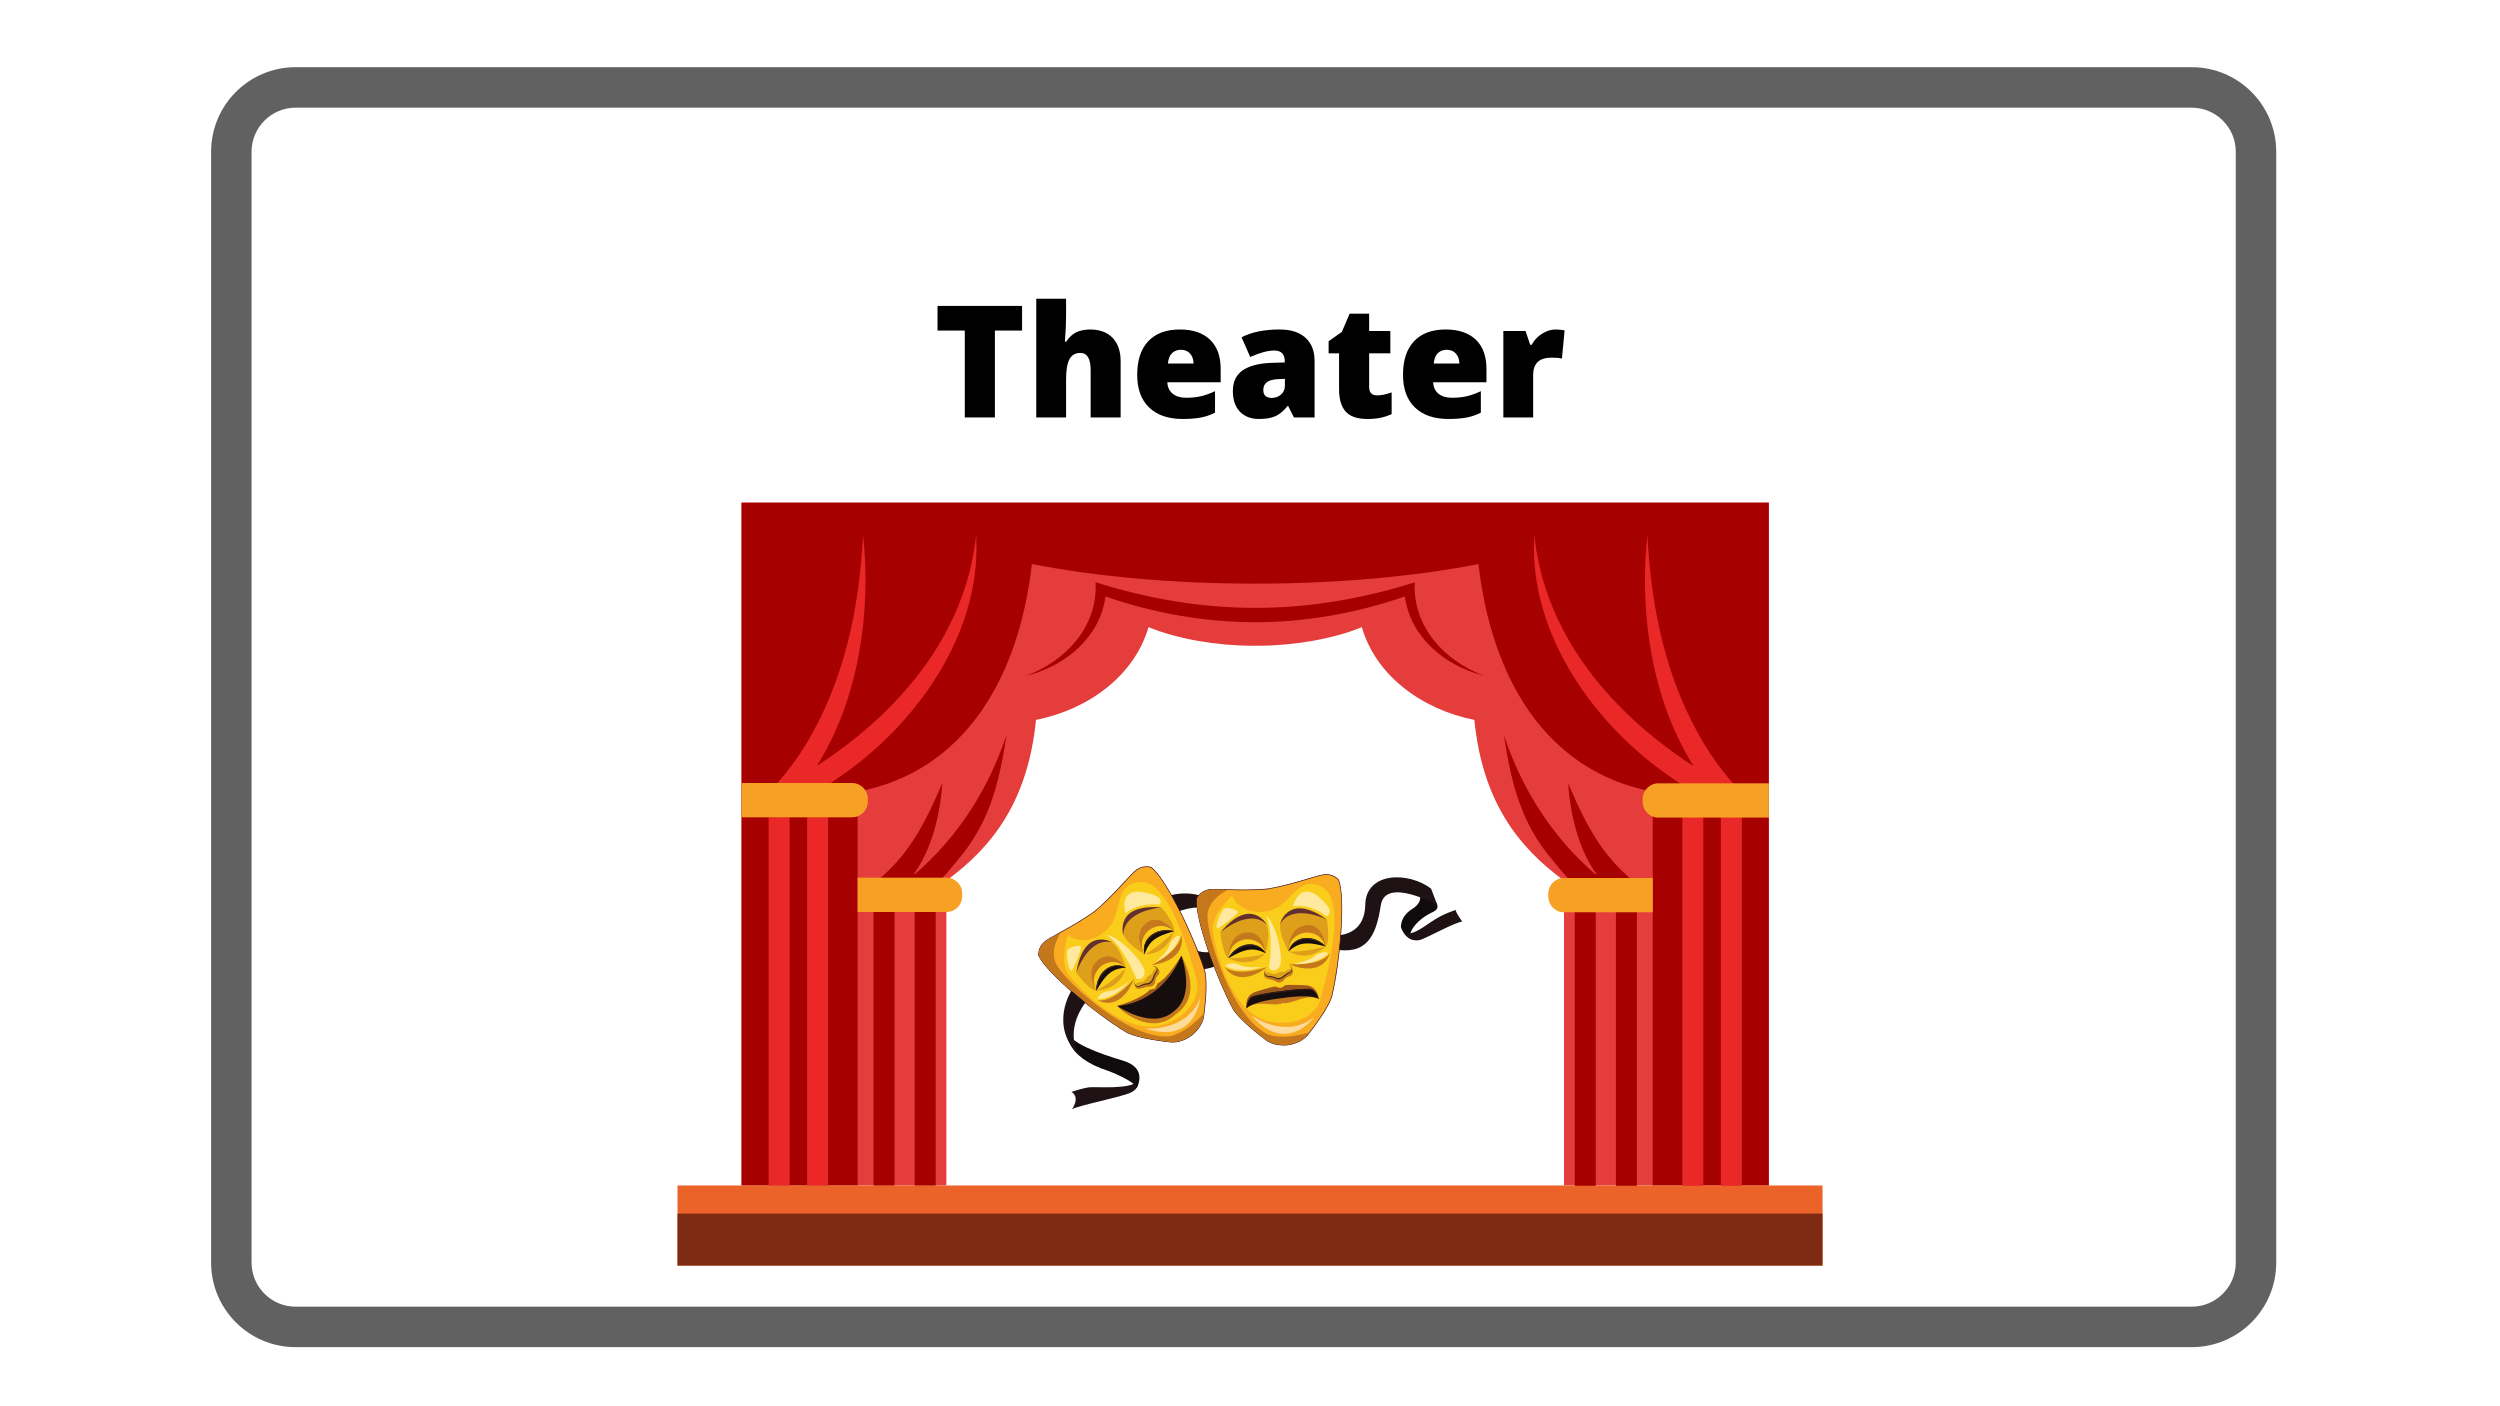 <?xml version="1.0" encoding="UTF-8"?><svg xmlns="http://www.w3.org/2000/svg" xmlns:xlink="http://www.w3.org/1999/xlink" width="1440" zoomAndPan="magnify" viewBox="0 0 1440 810" height="810" preserveAspectRatio="xMidYMid meet" version="1.0"><defs><g><g id="glyph-0-0"/><g id="glyph-0-1"/><g id="glyph-0-2"><path d="M 35.281 0 L 17.938 0 L 17.938 -50.047 L 2.234 -50.047 L 2.234 -64.25 L 50.938 -64.25 L 50.938 -50.047 L 35.281 -50.047 Z M 35.281 0 "/></g><g id="glyph-0-3"><path d="M 37.266 0 L 37.266 -27.156 C 37.266 -33.832 35.285 -37.172 31.328 -37.172 C 28.516 -37.172 26.441 -35.992 25.109 -33.641 C 23.773 -31.285 23.109 -27.367 23.109 -21.891 L 23.109 0 L 5.938 0 L 5.938 -68.375 L 23.109 -68.375 L 23.109 -58.672 C 23.109 -54.273 22.875 -49.266 22.406 -43.641 L 23.203 -43.641 C 24.848 -46.211 26.797 -48.023 29.047 -49.078 C 31.305 -50.141 33.93 -50.672 36.922 -50.672 C 42.484 -50.672 46.805 -49.066 49.891 -45.859 C 52.984 -42.648 54.531 -38.16 54.531 -32.391 L 54.531 0 Z M 37.266 0 "/></g><g id="glyph-0-4"><path d="M 29.969 0.875 C 21.676 0.875 15.238 -1.328 10.656 -5.734 C 6.07 -10.141 3.781 -16.414 3.781 -24.562 C 3.781 -32.969 5.906 -39.422 10.156 -43.922 C 14.406 -48.422 20.469 -50.672 28.344 -50.672 C 35.844 -50.672 41.633 -48.711 45.719 -44.797 C 49.812 -40.891 51.859 -35.258 51.859 -27.906 L 51.859 -20.266 L 21.141 -20.266 C 21.254 -17.473 22.27 -15.285 24.188 -13.703 C 26.113 -12.129 28.727 -11.344 32.031 -11.344 C 35.051 -11.344 37.828 -11.625 40.359 -12.188 C 42.898 -12.758 45.648 -13.738 48.609 -15.125 L 48.609 -2.766 C 45.91 -1.391 43.125 -0.441 40.25 0.078 C 37.383 0.609 33.957 0.875 29.969 0.875 Z M 28.953 -38.984 C 26.93 -38.984 25.238 -38.344 23.875 -37.062 C 22.52 -35.789 21.723 -33.789 21.484 -31.062 L 36.25 -31.062 C 36.195 -33.469 35.516 -35.391 34.203 -36.828 C 32.898 -38.266 31.148 -38.984 28.953 -38.984 Z M 28.953 -38.984 "/></g><g id="glyph-0-5"><path d="M 38.406 0 L 35.109 -6.594 L 34.766 -6.594 C 32.453 -3.719 30.094 -1.754 27.688 -0.703 C 25.281 0.348 22.176 0.875 18.375 0.875 C 13.688 0.875 9.992 -0.531 7.297 -3.344 C 4.598 -6.156 3.25 -10.109 3.25 -15.203 C 3.25 -20.504 5.094 -24.453 8.781 -27.047 C 12.477 -29.641 17.828 -31.098 24.828 -31.422 L 33.141 -31.688 L 33.141 -32.391 C 33.141 -36.492 31.117 -38.547 27.078 -38.547 C 23.441 -38.547 18.828 -37.312 13.234 -34.844 L 8.266 -46.188 C 14.066 -49.176 21.391 -50.672 30.234 -50.672 C 36.617 -50.672 41.562 -49.086 45.062 -45.922 C 48.562 -42.754 50.312 -38.332 50.312 -32.656 L 50.312 0 Z M 25.672 -11.25 C 27.742 -11.25 29.52 -11.906 31 -13.219 C 32.477 -14.539 33.219 -16.258 33.219 -18.375 L 33.219 -22.234 L 29.266 -22.062 C 23.609 -21.852 20.781 -19.773 20.781 -15.828 C 20.781 -12.773 22.41 -11.25 25.672 -11.25 Z M 25.672 -11.25 "/></g><g id="glyph-0-6"><path d="M 30.328 -12.703 C 32.641 -12.703 35.406 -13.273 38.625 -14.422 L 38.625 -1.891 C 36.312 -0.891 34.109 -0.18 32.016 0.234 C 29.922 0.66 27.469 0.875 24.656 0.875 C 18.883 0.875 14.723 -0.535 12.172 -3.359 C 9.617 -6.191 8.344 -10.535 8.344 -16.391 L 8.344 -36.922 L 2.328 -36.922 L 2.328 -43.906 L 9.969 -49.312 L 14.422 -59.766 L 25.672 -59.766 L 25.672 -49.797 L 37.875 -49.797 L 37.875 -36.922 L 25.672 -36.922 L 25.672 -17.531 C 25.672 -14.312 27.223 -12.703 30.328 -12.703 Z M 30.328 -12.703 "/></g><g id="glyph-0-7"><path d="M 35.984 -50.672 C 37.484 -50.672 38.906 -50.551 40.25 -50.312 L 41.219 -50.141 L 39.688 -33.922 C 38.281 -34.273 36.332 -34.453 33.844 -34.453 C 30.094 -34.453 27.363 -33.594 25.656 -31.875 C 23.957 -30.164 23.109 -27.703 23.109 -24.484 L 23.109 0 L 5.938 0 L 5.938 -49.797 L 18.719 -49.797 L 21.406 -41.844 L 22.234 -41.844 C 23.672 -44.477 25.672 -46.609 28.234 -48.234 C 30.797 -49.859 33.379 -50.672 35.984 -50.672 Z M 35.984 -50.672 "/></g></g><clipPath id="clip-0"><path d="M 427 289.52 L 1019 289.52 L 1019 683 L 427 683 Z M 427 289.52 " clip-rule="nonzero"/></clipPath><clipPath id="clip-1"><path d="M 596 497 L 844.488 497 L 844.488 640.91 L 596 640.91 Z M 596 497 " clip-rule="nonzero"/></clipPath></defs><rect x="-144" width="1728" fill="rgb(100%, 100%, 100%)" y="-81" height="972" fill-opacity="1"/><rect x="-144" width="1728" fill="rgb(100%, 100%, 100%)" y="-81" height="972" fill-opacity="1"/><rect x="-144" width="1728" fill="rgb(100%, 100%, 100%)" y="-81" height="972" fill-opacity="1"/><path fill="rgb(38.039%, 38.039%, 38.039%)" d="M 1262.512 62.023 C 1276.395 62.023 1287.797 73.434 1287.797 87.324 L 1287.797 727.332 C 1287.797 741.227 1276.395 752.637 1262.512 752.637 L 170.195 752.637 C 156.312 752.637 144.91 741.227 144.91 727.332 L 144.91 87.324 C 144.91 73.434 156.312 62.023 170.195 62.023 L 1262.512 62.023 M 1262.512 38.703 L 170.195 38.703 C 143.422 38.703 121.602 60.535 121.602 87.324 L 121.602 727.332 C 121.602 754.125 143.422 775.953 170.195 775.953 L 1262.512 775.953 C 1289.285 775.953 1311.102 754.125 1311.102 727.332 L 1311.102 87.324 C 1311.102 60.535 1289.285 38.703 1262.512 38.703 Z M 1262.512 38.703 " fill-opacity="1" fill-rule="nonzero"/><g clip-path="url(#clip-0)"><path fill="rgb(89.799%, 23.529%, 23.529%)" d="M 722.98 289.52 L 427.145 289.52 L 427.145 682.836 L 545.109 682.836 L 545.109 507.203 C 572.301 487.395 592.105 460.762 596.742 414.668 C 627.398 408.535 653.59 388.844 661.539 361.234 C 677.996 368.043 701.047 371.949 721.34 371.949 C 721.887 371.949 724.082 371.949 724.621 371.949 C 744.914 371.949 767.965 368.043 784.422 361.234 C 792.371 388.844 818.566 408.535 849.223 414.668 C 853.859 460.762 873.664 487.395 900.855 507.203 L 900.855 682.836 L 1018.824 682.836 L 1018.824 289.52 Z M 722.98 289.52 " fill-opacity="1" fill-rule="nonzero"/><path fill="rgb(65.099%, 0%, 0%)" d="M 722.98 289.52 L 427.145 289.52 L 427.145 682.836 L 493.992 682.836 L 493.992 456.023 C 555.195 444.344 586.746 391.234 594.375 324.895 C 630.973 332.012 675.254 336.18 722.98 336.18 C 770.715 336.18 814.988 332.012 851.59 324.895 C 859.215 391.234 890.766 444.344 951.973 456.023 L 951.973 682.836 L 1018.824 682.836 L 1018.824 289.52 Z M 722.98 289.52 " fill-opacity="1" fill-rule="nonzero"/></g><path fill="rgb(92.549%, 38.82%, 16.08%)" d="M 390.246 682.84 L 1049.773 682.84 L 1049.773 728.973 L 390.246 728.973 Z M 390.246 682.84 " fill-opacity="1" fill-rule="nonzero"/><path fill="rgb(91.759%, 15.689%, 15.689%)" d="M 482.988 447.922 C 526.902 418.215 564.648 366.074 562.375 310.836 C 562.363 310.012 562.324 309.062 562.25 307.941 C 556.363 365.855 517.406 410.77 470.465 441.191 C 494.895 402.324 501.871 352.512 497.137 307.941 C 494.93 350.711 486.258 392.844 463.57 429.777 C 456.418 441.402 447.844 451.48 438.672 461.07 C 446.332 461.07 454.031 461.07 461.746 461.07 C 469.125 457.051 476.297 452.758 482.988 447.922 Z M 482.988 447.922 " fill-opacity="1" fill-rule="nonzero"/><path fill="rgb(91.759%, 15.689%, 15.689%)" d="M 442.746 470.727 L 454.832 470.727 L 454.832 682.84 L 442.746 682.84 Z M 442.746 470.727 " fill-opacity="1" fill-rule="nonzero"/><path fill="rgb(91.759%, 15.689%, 15.689%)" d="M 464.902 470.727 L 476.988 470.727 L 476.988 682.84 L 464.902 682.84 Z M 464.902 470.727 " fill-opacity="1" fill-rule="nonzero"/><path fill="rgb(65.099%, 0%, 0%)" d="M 503.164 524.648 L 515.25 524.648 L 515.25 682.84 L 503.164 682.84 Z M 503.164 524.648 " fill-opacity="1" fill-rule="nonzero"/><path fill="rgb(65.099%, 0%, 0%)" d="M 526.875 524.648 L 538.965 524.648 L 538.965 682.84 L 526.875 682.84 Z M 526.875 524.648 " fill-opacity="1" fill-rule="nonzero"/><path fill="rgb(65.099%, 0%, 0%)" d="M 527.023 503.48 C 526.785 503.484 526.555 503.492 526.32 503.496 C 537.102 488.586 541.559 468.484 542.793 451.027 C 531.152 478.156 520.754 497.691 495.801 514.285 C 506.992 514.785 518.16 515.238 529.367 515.422 C 538.086 513 545.93 502.152 551.773 495.234 C 568.707 475.254 575.18 454.176 579.727 423.465 C 569.262 454.641 552.047 481.809 527.023 503.48 Z M 527.023 503.48 " fill-opacity="1" fill-rule="nonzero"/><path fill="rgb(65.099%, 0%, 0%)" d="M 853.598 388.875 C 853.984 388.988 854.395 389.109 854.82 389.211 C 832.027 380.727 813.586 360.926 814.887 335.41 C 752.656 355.059 693.297 355.016 631.062 335.395 C 632.367 360.918 613.934 380.707 591.145 389.211 C 613.395 383.855 633.68 367.113 636.754 343.578 C 694.328 363.332 751.645 363.305 809.215 343.559 C 812.211 366.668 831.855 383.18 853.598 388.875 Z M 853.598 388.875 " fill-opacity="1" fill-rule="nonzero"/><path fill="rgb(96.469%, 62.749%, 14.119%)" d="M 490.797 451.027 L 427.145 451.027 L 427.145 470.77 L 490.797 470.77 C 495.805 470.77 499.863 466.707 499.863 461.695 L 499.863 460.105 C 499.863 455.094 495.805 451.027 490.797 451.027 Z M 490.797 451.027 " fill-opacity="1" fill-rule="nonzero"/><path fill="rgb(96.469%, 62.749%, 14.119%)" d="M 545.219 505.547 L 493.992 505.547 L 493.992 525.293 L 545.219 525.293 C 550.188 525.293 554.219 521.234 554.219 516.223 L 554.219 514.629 C 554.219 509.621 550.188 505.547 545.219 505.547 Z M 545.219 505.547 " fill-opacity="1" fill-rule="nonzero"/><path fill="rgb(91.759%, 15.689%, 15.689%)" d="M 963.031 448.094 C 919.117 418.391 881.375 366.246 883.648 311.004 C 883.66 310.184 883.699 309.234 883.773 308.105 C 889.66 366.02 928.617 410.941 975.559 441.355 C 951.129 402.492 944.148 352.684 948.887 308.105 C 951.094 350.875 959.766 393.012 982.453 429.945 C 989.602 441.57 998.184 451.645 1007.352 461.242 C 999.691 461.242 991.992 461.242 984.277 461.242 C 976.898 457.223 969.727 452.93 963.031 448.094 Z M 963.031 448.094 " fill-opacity="1" fill-rule="nonzero"/><path fill="rgb(91.759%, 15.689%, 15.689%)" d="M 991.191 470.738 L 1003.277 470.738 L 1003.277 683.008 L 991.191 683.008 Z M 991.191 470.738 " fill-opacity="1" fill-rule="nonzero"/><path fill="rgb(91.759%, 15.689%, 15.689%)" d="M 969.031 470.738 L 981.117 470.738 L 981.117 683.008 L 969.031 683.008 Z M 969.031 470.738 " fill-opacity="1" fill-rule="nonzero"/><path fill="rgb(65.099%, 0%, 0%)" d="M 930.773 524.816 L 942.855 524.816 L 942.855 683.012 L 930.773 683.012 Z M 930.773 524.816 " fill-opacity="1" fill-rule="nonzero"/><path fill="rgb(65.099%, 0%, 0%)" d="M 907.059 524.816 L 919.148 524.816 L 919.148 683.012 L 907.059 683.012 Z M 907.059 524.816 " fill-opacity="1" fill-rule="nonzero"/><path fill="rgb(65.099%, 0%, 0%)" d="M 919 503.656 C 919.234 503.656 919.469 503.664 919.699 503.664 C 908.922 488.758 904.465 468.652 903.23 451.191 C 914.867 478.324 925.27 497.859 950.219 514.457 C 939.031 514.957 927.859 515.406 916.66 515.594 C 907.934 513.168 900.09 502.316 894.25 495.402 C 877.32 475.434 870.844 454.344 866.297 423.633 C 876.762 454.812 893.973 481.973 919 503.656 Z M 919 503.656 " fill-opacity="1" fill-rule="nonzero"/><path fill="rgb(96.469%, 62.749%, 14.119%)" d="M 955.227 451.191 L 1018.883 451.191 L 1018.883 470.945 L 955.227 470.945 C 950.219 470.945 946.156 466.879 946.156 461.867 L 946.156 460.277 C 946.156 455.262 950.219 451.191 955.227 451.191 Z M 955.227 451.191 " fill-opacity="1" fill-rule="nonzero"/><path fill="rgb(96.469%, 62.749%, 14.119%)" d="M 900.793 505.719 L 951.973 505.719 L 951.973 525.461 L 900.793 525.461 C 895.832 525.461 891.805 521.398 891.805 516.383 L 891.805 514.793 C 891.805 509.789 895.832 505.719 900.793 505.719 Z M 900.793 505.719 " fill-opacity="1" fill-rule="nonzero"/><path fill="rgb(49.799%, 16.859%, 7.84%)" d="M 390.246 699.023 L 1049.773 699.023 L 1049.773 728.969 L 390.246 728.969 Z M 390.246 699.023 " fill-opacity="1" fill-rule="nonzero"/><g clip-path="url(#clip-1)"><path fill="rgb(100%, 100%, 100%)" d="M 682.422 525.785 C 683.992 525.34 685.539 525.02 687.055 524.82 C 687.27 524.789 687.484 524.762 687.695 524.738 C 688.738 531.559 691.223 539.891 693.465 546.543 C 692.789 546.484 692.133 546.383 691.496 546.238 C 688.855 539.555 685.68 532.398 682.422 525.785 M 658.816 497.238 C 657.027 497.477 655.352 498.105 653.828 499.113 C 651.906 500.391 649.438 503.07 646.027 506.777 C 641.863 511.301 636.188 517.473 629.332 523.258 C 622.098 528.496 614.738 532.523 609.363 535.465 C 605.094 537.805 601.73 539.645 600.023 541.211 C 595.801 545.086 596.148 549.98 596.203 550.523 L 596.211 550.59 C 596.23 550.805 596.285 551.008 596.379 551.203 L 596.406 551.266 C 599.129 557.07 607.527 565.25 614.527 571.434 C 611.973 576.34 606.418 590.129 615.637 603.855 C 616.727 605.695 618.188 607.461 619.973 609.109 L 619.988 609.125 C 620.047 609.188 620.109 609.242 620.172 609.293 C 624.406 613.125 630.453 616.309 638.148 618.762 C 638.715 618.98 644.352 621.176 648.57 623.645 C 648.055 623.738 647.504 623.824 646.926 623.898 C 642.285 624.512 636.695 624.43 632.617 624.367 C 630.066 624.328 628.23 624.301 627.145 624.43 L 626.934 624.457 C 622.855 624.996 616.832 627.059 616.578 627.148 C 615.895 627.383 615.406 627.988 615.324 628.707 C 615.238 629.422 615.574 630.121 616.184 630.508 C 617.031 631.047 617.5 631.68 617.656 632.508 C 618.027 634.469 616.543 637.031 615.938 637.852 C 615.391 638.598 615.469 639.633 616.117 640.285 C 616.547 640.715 617.133 640.902 617.699 640.828 C 618 640.785 618.293 640.672 618.555 640.484 C 619.777 639.633 628.172 637.574 634.305 636.07 C 641.992 634.184 649.258 632.402 652.082 631.055 C 653.766 630.25 655.082 629.23 656.008 628.02 C 656.102 627.922 656.188 627.812 656.262 627.691 C 656.262 627.691 656.344 627.555 656.477 627.309 C 656.758 626.844 656.98 626.363 657.145 625.883 C 657.953 623.879 659.008 620.023 657.215 616.273 C 655.668 613.031 652.398 610.645 647.496 609.176 C 634.16 605.176 625.051 601.438 620.391 598.059 C 620.062 593.773 620.793 587.555 625.379 580.496 C 633.199 586.691 641.113 592.316 647.32 596.074 C 651.523 598.621 661.246 600.887 673.988 602.281 C 675.172 602.41 676.398 602.395 677.645 602.23 C 682.805 601.547 686.996 598.465 687.785 597.855 C 688.91 596.965 694.512 592.238 695.414 585.52 C 696.945 574.062 697.207 564.824 696.164 559.684 C 696.793 559.551 697.434 559.391 698.082 559.207 C 701.434 567.77 705.102 575.922 708.242 581.781 C 710.559 586.113 717.77 593.012 728.023 600.699 C 733.457 604.777 740.746 604.094 742.152 603.914 C 743.57 603.723 750.801 602.516 755.004 597.188 C 762.941 587.125 768.141 578.613 769.27 573.832 C 770.812 567.316 772.27 558.445 773.316 549.262 C 775.035 549.34 776.66 549.277 778.16 549.082 C 791.516 547.316 795.207 534.887 797.207 521.719 C 797.73 518.266 799.605 516.438 803.113 515.977 C 806.285 515.559 810.715 516.301 815.984 518.129 C 815.215 520.48 812.363 522.008 812.332 522.023 C 812.27 522.051 812.211 522.086 812.156 522.121 C 804.273 527.289 805.074 534.176 805.113 534.469 C 805.129 534.609 805.164 534.746 805.211 534.879 C 805.723 536.25 806.371 537.5 807.145 538.602 L 807.211 538.707 C 807.25 538.77 807.625 539.324 808.277 540.023 L 808.383 540.137 C 808.531 540.289 808.66 540.41 808.797 540.543 C 809.332 541.055 809.891 541.5 810.453 541.867 C 810.566 541.941 810.695 542.02 810.828 542.098 L 810.898 542.141 L 811.922 540.566 L 810.953 542.172 L 811.082 542.246 C 812.977 543.332 815.012 543.746 817.117 543.469 C 818.043 543.348 818.977 543.086 819.902 542.699 C 822.223 541.723 825.184 540.27 828.32 538.734 C 833.75 536.074 839.91 533.059 842.496 532.684 C 843.152 532.59 843.711 532.16 843.965 531.547 C 844.219 530.938 844.133 530.238 843.742 529.711 C 842.223 527.66 840.457 524.785 840.352 523.934 C 840.281 523.387 839.977 522.902 839.52 522.598 C 839.141 522.348 838.684 522.246 838.238 522.305 C 838.148 522.316 838.059 522.336 837.969 522.363 C 837.652 522.453 830.191 524.625 823.332 529.422 C 821.129 530.961 818.969 532.441 816.961 533.598 C 819.051 531.258 822.227 528.801 826.215 526.973 C 830.242 525.129 830.047 522.191 829.738 520.938 L 829.703 520.793 C 829.605 520.445 829.473 520.094 829.301 519.73 L 826.047 511.16 C 825.922 510.832 825.703 510.543 825.422 510.332 C 818.664 505.223 809.012 502.621 800.832 503.699 C 790.805 505.023 784.699 511.566 784.504 521.195 C 784.305 530.875 779.379 534.734 774.496 536.176 C 775.102 526.938 775.496 512.879 772.988 506.137 L 772.965 506.07 C 772.887 505.871 772.781 505.684 772.645 505.523 L 772.602 505.473 C 772.465 505.309 769.113 501.367 763.277 501.664 C 762.984 501.68 762.672 501.707 762.34 501.754 C 760.066 502.055 756.785 503.039 752.637 504.293 C 746.77 506.059 738.734 508.48 729.891 509.969 C 720.992 510.793 712.602 510.512 706.473 510.305 C 702.113 510.16 698.672 510.043 696.391 510.344 C 696.07 510.387 695.781 510.438 695.512 510.492 C 692.898 511.047 691.023 512.316 689.77 513.512 C 685.027 512.477 680.656 512.691 677.746 513.078 C 677.105 513.16 676.465 513.262 675.84 513.379 C 671.406 505.703 667.582 500.539 664.469 498.02 L 664.418 497.98 C 664.254 497.844 664.062 497.738 663.863 497.664 L 663.797 497.645 C 663.574 497.566 661.535 496.879 658.816 497.238 M 696.102 548.449 C 692.73 538.762 690.102 529.355 689.316 522.727 C 688.504 522.766 687.668 522.844 686.809 522.957 C 684.617 523.246 682.266 523.789 679.766 524.656 C 683.594 532.266 687.23 540.473 690.098 547.809 C 692.227 548.445 694.32 548.559 696.102 548.449 M 659.062 499.102 C 661.387 498.793 663.098 499.387 663.172 499.414 L 663.234 499.438 L 663.285 499.477 C 666.586 502.152 670.703 508.113 674.883 515.492 C 675.715 515.305 676.766 515.098 677.992 514.938 C 681.227 514.508 685.668 514.379 690.383 515.59 C 691.422 514.383 693.191 512.902 695.906 512.332 C 696.129 512.281 696.371 512.242 696.637 512.207 C 698.762 511.926 702.137 512.039 706.41 512.18 C 712.605 512.391 721.09 512.672 730.133 511.832 C 739.117 510.324 747.246 507.875 753.18 506.09 C 757.246 504.863 760.461 503.895 762.586 503.613 C 762.871 503.578 763.133 503.551 763.375 503.539 C 768.277 503.289 771.047 506.539 771.16 506.676 L 771.207 506.727 L 771.23 506.793 C 773.375 512.57 773.461 525.168 772.445 538.551 C 777.711 537.723 786.109 534.348 786.379 521.234 C 786.578 511.453 793.051 506.625 801.078 505.562 C 808.766 504.547 817.879 506.98 824.289 511.828 L 827.574 520.469 C 827.711 520.75 827.824 521.039 827.902 521.328 L 827.902 521.336 C 828.266 522.727 827.809 524.176 825.43 525.266 C 818.074 528.637 813.348 533.938 812.461 537.598 C 815.754 536.809 819.637 534.297 824.41 530.961 C 831.09 526.285 838.484 524.164 838.484 524.164 C 838.73 526.105 842.23 530.824 842.23 530.824 C 837.793 531.465 825.652 538.238 819.176 540.969 C 818.367 541.309 817.598 541.512 816.871 541.609 C 814.926 541.867 813.285 541.344 812 540.609 L 811.859 540.527 C 811.73 540.449 811.602 540.375 811.477 540.293 C 811.039 540.008 810.566 539.641 810.094 539.188 C 809.977 539.074 809.867 538.965 809.766 538.863 L 809.652 538.742 C 809.082 538.133 808.773 537.668 808.773 537.668 L 808.789 537.672 C 808.129 536.758 807.5 535.637 806.973 534.227 C 806.973 534.227 806.195 528.273 813.191 523.691 C 813.191 523.691 818.121 521.16 818.051 516.879 C 813.184 515.062 807.402 513.516 802.867 514.117 C 799.02 514.621 796.07 516.68 795.348 521.438 C 793.129 536.047 789.109 545.738 777.914 547.219 C 776.035 547.469 773.953 547.488 771.648 547.258 C 770.598 557.012 769.074 566.496 767.441 573.398 C 766.387 577.859 761.188 586.316 753.527 596.023 C 749.773 600.781 743.199 601.883 741.918 602.051 C 740.637 602.215 734.004 602.84 729.152 599.199 C 719.258 591.777 712.059 584.938 709.895 580.895 C 706.57 574.684 702.695 565.98 699.195 556.887 C 697.367 557.516 695.656 557.934 694.043 558.145 C 693.965 558.156 693.887 558.164 693.812 558.176 C 693.871 558.355 693.934 558.543 693.988 558.719 C 695.355 563.094 695.191 573.02 693.551 585.27 C 692.746 591.277 687.648 595.57 686.633 596.371 C 685.914 596.93 682.078 599.75 677.398 600.371 C 676.305 600.512 675.227 600.531 674.191 600.414 C 661.895 599.066 652.211 596.844 648.293 594.469 C 641.77 590.52 633.211 584.391 624.977 577.766 C 618.918 586.148 617.992 593.648 618.598 599.059 C 624.242 603.508 635.93 607.664 646.957 610.973 C 658.387 614.402 656.699 622.012 655.383 625.23 C 655.262 625.598 655.086 625.984 654.844 626.379 C 654.73 626.594 654.656 626.715 654.656 626.715 L 654.648 626.691 C 654.004 627.613 652.957 628.559 651.273 629.359 C 645.859 631.949 620.301 636.902 617.449 638.969 C 617.449 638.969 622.445 632.25 617.188 628.926 C 617.188 628.926 623.242 626.84 627.18 626.316 C 627.242 626.312 627.309 626.301 627.367 626.293 C 628.383 626.172 630.422 626.211 632.98 626.25 C 637.094 626.312 642.547 626.375 647.172 625.762 C 649.352 625.473 651.352 625.035 652.938 624.375 C 648.801 620.805 638.77 616.988 638.77 616.988 C 630.293 614.293 624.84 611.016 621.328 607.805 L 621.336 607.82 L 621.289 607.77 C 619.449 606.078 618.145 604.41 617.227 602.852 C 607.383 588.258 615.508 573.359 616.902 571.02 C 607.945 563.211 600.465 555.496 598.105 550.469 L 598.078 550.406 L 598.074 550.344 C 598.059 550.164 597.68 545.91 601.293 542.59 C 602.828 541.184 606.109 539.387 610.262 537.113 C 615.699 534.141 623.141 530.062 630.492 524.738 C 637.457 518.863 643.203 512.621 647.398 508.062 C 650.602 504.578 653.129 501.828 654.867 500.68 C 656.148 499.828 657.559 499.301 659.062 499.102 " fill-opacity="1" fill-rule="nonzero"/></g><path fill="rgb(12.16%, 7.059%, 7.84%)" d="M 714.152 565.82 C 714.152 565.82 717.812 567.914 721.625 563.277 C 725.438 558.645 736.383 535.043 739.074 532.77 C 739.074 532.77 731.352 536.004 729.379 530.109 C 729.379 530.109 725.785 535.656 724.383 539.355 C 722.977 543.051 720.207 562.406 714.152 565.82 " fill-opacity="1" fill-rule="nonzero"/><path fill="rgb(5.879%, 4.309%, 4.709%)" d="M 696.434 519.938 C 696.434 519.938 710.781 520.512 712.605 548.18 C 712.605 548.18 714.559 564.18 718.242 565.926 C 718.242 565.926 705.555 570 704.797 554.68 C 704.039 539.355 702.102 522.527 696.434 519.938 " fill-opacity="1" fill-rule="nonzero"/><path fill="rgb(12.16%, 7.059%, 7.84%)" d="M 672.828 516.051 C 672.828 516.051 695.223 508.266 707.879 529.07 C 707.879 529.07 696.91 517.488 677.453 525.527 L 672.828 516.051 " fill-opacity="1" fill-rule="nonzero"/><path fill="rgb(5.879%, 4.309%, 4.709%)" d="M 641.27 540.648 C 641.27 540.648 635.461 547.922 642.391 549.113 C 654.27 551.156 661.617 558.84 657.516 561.777 C 657.516 561.777 661.855 560.02 662.527 553.043 C 662.527 553.043 661.75 547.094 653.82 544.457 C 653.82 544.457 646.715 542.902 647.227 537.117 L 641.27 540.648 " fill-opacity="1" fill-rule="nonzero"/><path fill="rgb(12.16%, 7.059%, 7.84%)" d="M 661.672 556.836 C 661.672 556.836 659.43 563.664 652.469 562.688 C 645.504 561.711 632.031 558.27 627.578 558.793 C 627.578 558.793 629.75 553.328 629.488 551.395 C 629.488 551.395 637.184 551.551 644.836 554.355 C 652.492 557.156 658.066 558.863 661.672 556.836 " fill-opacity="1" fill-rule="nonzero"/><path fill="rgb(12.16%, 7.059%, 7.84%)" d="M 701.109 547.523 C 701.109 547.523 684.391 553.609 679.102 535.211 C 673.812 516.809 650.18 522.891 640.047 535.832 L 638.992 545.945 C 638.992 545.945 663.746 522.203 670.484 537.703 C 677.883 554.723 686.035 563.527 703.555 555.074 L 701.109 547.523 " fill-opacity="1" fill-rule="nonzero"/><path fill="rgb(5.879%, 4.309%, 4.709%)" d="M 824.34 516.797 C 824.34 516.797 831.824 522.336 825.43 525.266 C 814.473 530.285 809.344 539.594 814.059 541.383 C 814.059 541.383 809.414 540.797 806.973 534.227 C 806.973 534.227 806.195 528.273 813.191 523.691 C 813.191 523.691 819.66 520.371 817.676 514.914 L 824.34 516.797 " fill-opacity="1" fill-rule="nonzero"/><path fill="rgb(12.16%, 7.059%, 7.84%)" d="M 808.773 537.668 C 808.773 537.668 812.691 543.695 819.176 540.969 C 825.652 538.238 837.793 531.465 842.23 530.824 C 842.23 530.824 838.73 526.105 838.484 524.164 C 838.484 524.164 831.09 526.285 824.41 530.961 C 817.73 535.633 812.781 538.707 808.773 537.668 " fill-opacity="1" fill-rule="nonzero"/><path fill="rgb(12.16%, 7.059%, 7.84%)" d="M 768.266 538.773 C 768.266 538.773 785.988 540.375 786.379 521.234 C 786.773 502.09 811.176 501.914 824.289 511.828 L 827.902 521.336 C 827.902 521.336 797.887 504.727 795.348 521.438 C 792.562 539.781 786.945 550.379 767.84 546.695 L 768.266 538.773 " fill-opacity="1" fill-rule="nonzero"/><path fill="rgb(97.649%, 67.45%, 12.16%)" d="M 739.43 602 C 736.594 602 732.523 601.488 729.27 599.043 C 719.395 591.641 712.219 584.82 710.07 580.805 C 701.125 564.098 688.195 529.387 689.34 517.504 L 689.344 517.469 L 689.359 517.438 C 689.379 517.402 691.238 513.516 695.945 512.52 C 696.887 512.32 698.246 512.23 700.227 512.23 C 701.973 512.23 704.023 512.297 706.402 512.375 C 709.488 512.48 712.984 512.598 716.832 512.598 C 721.66 512.598 726.027 512.41 730.18 512.023 C 739.16 510.516 747.293 508.066 753.234 506.277 C 757.754 504.914 761.324 503.84 763.383 503.738 C 763.562 503.727 763.734 503.723 763.902 503.723 C 768.387 503.723 770.906 506.676 771.012 506.801 L 771.031 506.828 L 771.043 506.859 C 775.203 518.047 771.609 554.91 767.254 573.355 C 766.207 577.789 761.02 586.215 753.375 595.902 C 749.66 600.609 743.16 601.688 741.895 601.859 C 741.559 601.902 740.648 602 739.43 602 " fill-opacity="1" fill-rule="nonzero"/><path fill="rgb(25.099%, 4.709%, 8.24%)" d="M 763.902 503.527 C 763.73 503.527 763.555 503.531 763.375 503.539 C 761.293 503.645 757.707 504.727 753.176 506.09 C 747.242 507.879 739.117 510.324 730.133 511.832 C 726.016 512.215 721.656 512.402 716.832 512.402 C 712.988 512.402 709.492 512.285 706.41 512.18 C 704.027 512.102 701.973 512.031 700.227 512.031 C 698.234 512.031 696.859 512.129 695.906 512.332 C 691.102 513.344 689.258 517.195 689.18 517.359 L 689.152 517.418 L 689.148 517.484 C 687.996 529.402 700.941 564.168 709.895 580.895 C 712.059 584.938 719.258 591.777 729.152 599.199 C 732.449 601.676 736.562 602.195 739.43 602.195 C 740.66 602.195 741.578 602.094 741.918 602.051 C 743.199 601.883 749.766 600.789 753.527 596.023 C 761.188 586.316 766.387 577.859 767.441 573.398 C 771.805 554.934 775.395 518.012 771.227 506.793 L 771.203 506.73 L 771.16 506.676 C 771.055 506.547 768.48 503.527 763.902 503.527 M 763.902 503.918 C 768.348 503.918 770.863 506.926 770.863 506.926 C 775.082 518.289 771.285 555.434 767.062 573.309 C 765.93 578.094 760.234 586.898 753.219 595.781 C 749.547 600.438 743.066 601.504 741.867 601.664 C 741.496 601.711 740.613 601.805 739.43 601.805 C 736.793 601.805 732.66 601.344 729.387 598.887 C 720.328 592.094 712.562 585.043 710.242 580.711 C 701.57 564.516 688.371 529.586 689.535 517.523 C 689.535 517.523 691.32 513.699 695.984 512.711 C 696.996 512.5 698.434 512.422 700.227 512.422 C 704.234 512.422 710.027 512.793 716.832 512.793 C 720.969 512.793 725.484 512.656 730.199 512.219 C 745.973 509.57 758.648 504.172 763.395 503.93 C 763.566 503.922 763.738 503.918 763.902 503.918 " fill-opacity="1" fill-rule="nonzero"/><path fill="rgb(98.43%, 80.389%, 10.59%)" d="M 709.785 515.809 C 709.785 515.809 697.633 526.84 698.547 535.383 C 699.465 543.926 707.82 585.434 733.297 588.805 C 753.543 591.48 759.691 578.207 759.691 578.207 C 759.691 578.207 778.207 520.824 761.934 511.18 C 750.211 504.23 744.922 516.352 736.98 521.914 C 729.035 527.477 713.961 526.68 709.785 515.809 " fill-opacity="1" fill-rule="nonzero"/><path fill="rgb(77.249%, 47.06%, 10.59%)" d="M 728.469 560.012 C 728.469 560.012 727.344 562.207 728.953 563.246 C 730.555 564.285 733.648 564.344 734.754 565.246 C 735.855 566.152 738.066 566.402 739.293 564.734 C 740.52 563.066 741.938 562.422 742.895 562.219 C 743.852 562.016 745.652 560.215 744.16 558.297 C 744.16 558.297 744.086 559.766 742.633 560.219 C 742.633 560.219 740.852 560.977 739.273 562.559 C 739.273 562.559 737.266 564.883 734.254 563.195 C 734.254 563.195 732.523 562.258 731.25 562.555 C 731.25 562.555 728.402 562.691 728.469 560.012 " fill-opacity="1" fill-rule="nonzero"/><path fill="rgb(87.059%, 62.749%, 10.59%)" d="M 717.047 554.273 C 711.746 554.273 707.625 551.852 707.625 551.852 C 714.215 548.727 719.277 547.891 722.812 547.891 C 726.906 547.891 728.953 549.016 728.953 549.016 C 725.078 553.082 720.773 554.273 717.047 554.273 " fill-opacity="1" fill-rule="nonzero"/><path fill="rgb(87.059%, 62.749%, 10.59%)" d="M 707.625 551.852 C 704.086 549.621 702.906 537.07 702.906 537.07 C 707.145 532.645 714.09 528.41 721.172 528.41 C 722.68 528.41 724.195 528.602 725.691 529.023 C 734.207 531.438 728.953 549.016 728.953 549.016 C 725.867 547.062 722.922 546.348 720.254 546.348 C 712.863 546.348 707.625 551.852 707.625 551.852 " fill-opacity="1" fill-rule="nonzero"/><path fill="rgb(77.249%, 47.06%, 10.59%)" d="M 707.625 551.852 C 707.625 551.852 707.059 538.703 717.398 537.16 C 727.734 535.613 728.953 549.016 728.953 549.016 L 707.625 551.852 " fill-opacity="1" fill-rule="nonzero"/><path fill="rgb(77.249%, 47.06%, 10.59%)" d="M 742.152 547.664 C 742.152 547.664 741.586 534.516 751.922 532.973 C 762.262 531.43 763.48 544.828 763.48 544.828 L 742.152 547.664 " fill-opacity="1" fill-rule="nonzero"/><path fill="rgb(98.43%, 80.389%, 10.59%)" d="M 707.625 551.852 C 707.625 551.852 720.695 552.117 729.062 549.062 C 729.062 549.062 726.348 545.141 720 545.777 C 713.652 546.414 707.625 551.852 707.625 551.852 " fill-opacity="1" fill-rule="nonzero"/><path fill="rgb(98.43%, 80.389%, 10.59%)" d="M 729.062 549.062 C 729.062 549.062 727.281 540.695 717.672 541.027 C 717.672 541.027 708.371 541.715 707.625 551.852 C 707.625 551.852 718.832 541.863 729.062 549.062 " fill-opacity="1" fill-rule="nonzero"/><path fill="rgb(38.039%, 18.819%, 18.43%)" d="M 702.906 537.07 C 702.906 537.07 719.457 522.582 729.703 532.59 C 729.703 532.59 720.574 515.914 702.906 537.07 " fill-opacity="1" fill-rule="nonzero"/><path fill="rgb(8.629%, 5.099%, 5.489%)" d="M 707.625 551.852 C 707.625 551.852 707.781 551.48 708.141 550.883 C 708.504 550.293 709.078 549.48 709.898 548.609 C 710.312 548.176 710.777 547.723 711.309 547.285 C 711.84 546.84 712.438 546.414 713.082 546.008 C 713.41 545.812 713.742 545.609 714.102 545.438 C 714.277 545.348 714.457 545.254 714.637 545.164 C 714.82 545.086 715.008 545.008 715.195 544.93 C 715.566 544.766 715.965 544.637 716.359 544.504 C 716.762 544.395 717.164 544.27 717.578 544.188 C 717.992 544.109 718.41 544.035 718.832 544 C 719.254 543.941 719.68 543.945 720.098 543.941 C 720.52 543.926 720.941 543.984 721.348 544.016 C 721.758 544.078 722.164 544.141 722.551 544.23 C 722.934 544.348 723.316 544.43 723.672 544.57 C 724.027 544.723 724.383 544.84 724.699 545.008 C 725.02 545.18 725.328 545.336 725.617 545.512 C 725.895 545.699 726.16 545.883 726.41 546.062 C 726.66 546.242 726.875 546.445 727.086 546.629 C 727.289 546.816 727.488 546.984 727.648 547.172 C 727.977 547.543 728.27 547.844 728.465 548.141 C 728.863 548.719 729.062 549.062 729.062 549.062 C 729.062 549.062 728.68 548.91 728.07 548.629 C 727.773 548.477 727.379 548.348 726.965 548.164 C 726.762 548.07 726.531 547.996 726.293 547.914 C 726.055 547.836 725.82 547.727 725.559 547.656 C 725.305 547.578 725.035 547.5 724.762 547.418 C 724.488 547.355 724.203 547.289 723.914 547.219 C 723.621 547.156 723.32 547.121 723.023 547.062 C 722.719 547.023 722.41 547 722.102 546.965 C 721.789 546.953 721.473 546.938 721.148 546.926 C 720.988 546.934 720.828 546.938 720.664 546.945 C 720.504 546.945 720.344 546.945 720.18 546.965 C 719.852 546.992 719.527 547.02 719.195 547.07 C 718.867 547.105 718.539 547.176 718.211 547.242 C 717.551 547.371 716.895 547.555 716.246 547.762 C 715.598 547.961 714.969 548.215 714.352 548.457 C 713.742 548.719 713.145 548.973 712.582 549.246 C 712.02 549.512 711.488 549.785 710.992 550.039 C 710.004 550.551 709.168 551.008 708.574 551.332 C 707.969 551.664 707.625 551.852 707.625 551.852 " fill-opacity="1" fill-rule="nonzero"/><path fill="rgb(27.06%, 16.08%, 12.549%)" d="M 709.422 549.879 C 709.832 549.414 710.297 548.926 710.832 548.449 C 711.359 547.965 711.965 547.5 712.617 547.051 C 712.949 546.832 713.285 546.609 713.652 546.414 C 713.832 546.312 714.012 546.215 714.195 546.113 C 714.383 546.023 714.574 545.934 714.766 545.844 C 715.145 545.656 715.551 545.508 715.953 545.352 C 716.367 545.223 716.781 545.078 717.207 544.977 C 717.637 544.879 718.062 544.785 718.504 544.73 C 718.938 544.648 719.379 544.637 719.812 544.613 C 720.25 544.582 720.688 544.625 721.113 544.645 C 721.539 544.688 721.961 544.738 722.367 544.816 C 722.773 544.922 723.172 544.992 723.547 545.121 C 723.922 545.266 724.293 545.371 724.633 545.531 C 724.969 545.699 725.297 545.852 725.605 546.02 C 725.898 546.203 726.184 546.379 726.449 546.555 C 726.715 546.734 726.945 546.934 727.172 547.113 C 727.395 547.301 727.605 547.465 727.781 547.656 C 728.137 548.027 728.453 548.328 728.664 548.629 C 728.773 548.773 728.871 548.902 728.953 549.016 C 729.02 549.043 729.062 549.062 729.062 549.062 C 729.062 549.062 728.863 548.719 728.465 548.141 C 728.27 547.844 727.977 547.543 727.648 547.172 C 727.488 546.984 727.289 546.816 727.086 546.629 C 726.875 546.445 726.66 546.242 726.41 546.062 C 726.16 545.883 725.895 545.699 725.617 545.512 C 725.328 545.336 725.02 545.18 724.699 545.008 C 724.383 544.84 724.027 544.723 723.672 544.57 C 723.316 544.43 722.934 544.348 722.551 544.23 C 722.164 544.141 721.758 544.078 721.348 544.016 C 720.941 543.984 720.52 543.926 720.098 543.941 C 719.68 543.945 719.254 543.941 718.832 544 C 718.41 544.035 717.992 544.109 717.578 544.188 C 717.164 544.27 716.762 544.395 716.359 544.504 C 715.965 544.637 715.566 544.766 715.195 544.93 C 715.008 545.008 714.82 545.086 714.637 545.164 C 714.457 545.254 714.277 545.348 714.102 545.438 C 713.742 545.609 713.41 545.812 713.082 546.008 C 712.438 546.414 711.84 546.84 711.309 547.285 C 710.777 547.723 710.312 548.176 709.898 548.609 C 709.078 549.48 708.504 550.293 708.141 550.883 C 707.781 551.48 707.625 551.852 707.625 551.852 C 707.625 551.852 707.812 551.75 708.145 551.57 C 708.473 551.062 708.895 550.488 709.422 549.879 " fill-opacity="1" fill-rule="nonzero"/><path fill="rgb(87.059%, 62.749%, 10.59%)" d="M 750.941 550.473 C 748.27 550.473 745.32 549.781 742.234 547.887 C 742.234 547.887 742.348 547.781 742.578 547.609 L 762.434 544.965 C 762.809 545.027 763.191 545.094 763.578 545.164 C 763.578 545.164 758.328 550.473 750.941 550.473 " fill-opacity="1" fill-rule="nonzero"/><path fill="rgb(77.249%, 47.06%, 10.979%)" d="M 742.578 547.609 C 743.684 546.77 747.555 544.344 755.266 544.344 C 757.363 544.344 759.746 544.523 762.434 544.965 L 742.578 547.609 " fill-opacity="1" fill-rule="nonzero"/><path fill="rgb(87.059%, 62.749%, 10.59%)" d="M 742.234 547.887 C 742.234 547.887 732.645 532.25 740.258 527.73 C 743.117 526.035 746.332 525.34 749.57 525.34 C 754.945 525.34 760.383 527.258 764.348 529.672 C 764.348 529.672 766.43 542.105 763.578 545.164 C 763.578 545.164 763.402 545.055 763.07 544.879 L 763.48 544.828 C 763.48 544.828 762.391 532.852 753.531 532.852 C 753.023 532.852 752.488 532.891 751.922 532.973 C 741.586 534.516 742.152 547.664 742.152 547.664 L 742.488 547.621 C 742.406 547.707 742.32 547.797 742.234 547.887 " fill-opacity="1" fill-rule="nonzero"/><path fill="rgb(77.249%, 47.06%, 10.979%)" d="M 742.152 547.664 C 742.152 547.664 741.586 534.516 751.922 532.973 C 752.488 532.891 753.023 532.852 753.531 532.852 C 762.391 532.852 763.48 544.828 763.48 544.828 L 763.07 544.879 C 761.793 544.207 758.246 542.57 753.965 542.57 C 750.355 542.57 746.227 543.734 742.488 547.621 L 742.152 547.664 " fill-opacity="1" fill-rule="nonzero"/><path fill="rgb(98.43%, 80.389%, 10.59%)" d="M 763.578 545.164 C 763.578 545.164 751.012 548.77 742.141 547.961 C 742.141 547.961 743.758 543.477 750.059 542.465 C 756.355 541.453 763.578 545.164 763.578 545.164 " fill-opacity="1" fill-rule="nonzero"/><path fill="rgb(98.43%, 80.389%, 10.59%)" d="M 742.141 547.961 C 742.141 547.961 741.715 539.418 751.09 537.277 C 751.09 537.277 760.254 535.559 763.578 545.164 C 763.578 545.164 750.184 538.383 742.141 547.961 " fill-opacity="1" fill-rule="nonzero"/><path fill="rgb(38.039%, 18.819%, 18.43%)" d="M 764.348 529.672 C 764.348 529.672 744.629 519.906 737.293 532.203 C 737.293 532.203 741.836 513.75 764.348 529.672 " fill-opacity="1" fill-rule="nonzero"/><path fill="rgb(8.629%, 5.099%, 5.489%)" d="M 763.578 545.164 C 763.578 545.164 763.332 544.848 762.832 544.363 C 762.328 543.883 761.562 543.246 760.547 542.613 C 760.039 542.305 759.473 541.98 758.844 541.695 C 758.219 541.402 757.531 541.141 756.805 540.914 C 756.438 540.809 756.062 540.699 755.672 540.625 C 755.477 540.582 755.285 540.543 755.086 540.5 C 754.887 540.469 754.684 540.441 754.484 540.414 C 754.082 540.348 753.664 540.324 753.25 540.301 C 752.832 540.297 752.414 540.281 751.992 540.309 C 751.57 540.34 751.148 540.375 750.727 540.449 C 750.309 540.5 749.898 540.609 749.488 540.715 C 749.082 540.809 748.688 540.973 748.301 541.109 C 747.922 541.27 747.547 541.438 747.195 541.625 C 746.855 541.836 746.504 542.012 746.195 542.242 C 745.895 542.477 745.582 542.68 745.316 542.926 C 745.055 543.176 744.793 543.406 744.562 543.645 C 744.344 543.902 744.129 544.145 743.934 544.383 C 743.738 544.617 743.582 544.871 743.426 545.102 C 743.277 545.336 743.129 545.547 743.023 545.773 C 742.801 546.219 742.594 546.582 742.484 546.918 C 742.242 547.578 742.141 547.961 742.141 547.961 C 742.141 547.961 742.473 547.719 742.992 547.289 C 743.238 547.066 743.586 546.84 743.938 546.559 C 744.113 546.414 744.312 546.281 744.523 546.141 C 744.734 546.004 744.93 545.84 745.168 545.707 C 745.395 545.566 745.633 545.422 745.875 545.27 C 746.125 545.141 746.383 545.004 746.645 544.863 C 746.91 544.727 747.191 544.613 747.465 544.48 C 747.746 544.363 748.043 544.262 748.332 544.148 C 748.633 544.059 748.938 543.965 749.242 543.871 C 749.398 543.836 749.555 543.801 749.715 543.766 C 749.871 543.723 750.027 543.684 750.191 543.66 C 750.512 543.602 750.832 543.547 751.164 543.512 C 751.492 543.457 751.832 543.441 752.164 543.422 C 752.832 543.379 753.516 543.387 754.191 543.422 C 754.871 543.449 755.547 543.535 756.203 543.609 C 756.859 543.703 757.504 543.797 758.113 543.922 C 758.73 544.027 759.312 544.156 759.859 544.277 C 760.945 544.52 761.871 544.746 762.527 544.906 C 763.195 545.074 763.578 545.164 763.578 545.164 " fill-opacity="1" fill-rule="nonzero"/><path fill="rgb(27.06%, 16.08%, 12.549%)" d="M 761.336 543.719 C 760.82 543.375 760.246 543.02 759.605 542.695 C 758.969 542.367 758.266 542.066 757.52 541.805 C 757.141 541.68 756.762 541.547 756.355 541.453 C 756.156 541.402 755.957 541.352 755.754 541.301 C 755.551 541.266 755.34 541.227 755.133 541.188 C 754.719 541.105 754.289 541.062 753.859 541.02 C 753.426 541 752.988 540.965 752.551 540.977 C 752.109 540.992 751.676 541.008 751.234 541.066 C 750.797 541.102 750.363 541.203 749.938 541.297 C 749.512 541.371 749.098 541.527 748.688 541.652 C 748.289 541.805 747.895 541.961 747.523 542.145 C 747.16 542.348 746.785 542.516 746.461 542.742 C 746.137 542.973 745.805 543.172 745.52 543.414 C 745.234 543.664 744.953 543.891 744.703 544.133 C 744.465 544.387 744.234 544.629 744.023 544.867 C 743.812 545.109 743.641 545.363 743.469 545.594 C 743.301 545.832 743.141 546.047 743.02 546.273 C 742.773 546.727 742.543 547.094 742.414 547.441 C 742.344 547.605 742.285 547.758 742.234 547.887 C 742.176 547.934 742.141 547.961 742.141 547.961 C 742.141 547.961 742.242 547.578 742.484 546.918 C 742.594 546.582 742.801 546.219 743.023 545.773 C 743.129 545.547 743.277 545.336 743.426 545.102 C 743.582 544.871 743.738 544.617 743.934 544.383 C 744.129 544.145 744.344 543.902 744.562 543.645 C 744.793 543.406 745.055 543.176 745.316 542.926 C 745.582 542.68 745.895 542.477 746.195 542.242 C 746.504 542.012 746.855 541.836 747.195 541.625 C 747.547 541.438 747.922 541.27 748.301 541.109 C 748.688 540.973 749.082 540.809 749.488 540.715 C 749.898 540.609 750.309 540.5 750.727 540.449 C 751.148 540.375 751.57 540.34 751.992 540.309 C 752.414 540.281 752.832 540.297 753.25 540.301 C 753.664 540.324 754.082 540.348 754.484 540.414 C 754.684 540.441 754.887 540.469 755.086 540.5 C 755.285 540.543 755.477 540.582 755.672 540.625 C 756.062 540.699 756.438 540.809 756.805 540.914 C 757.531 541.141 758.219 541.402 758.844 541.695 C 759.473 541.98 760.039 542.305 760.547 542.613 C 761.562 543.246 762.328 543.883 762.832 544.363 C 763.332 544.848 763.578 545.164 763.578 545.164 C 763.578 545.164 763.371 545.117 763 545.023 C 762.559 544.625 762 544.172 761.336 543.719 " fill-opacity="1" fill-rule="nonzero"/><path fill="rgb(99.609%, 91.37%, 61.96%)" d="M 701.43 534.832 C 699.066 534.25 703.652 523.91 705.332 523.199 C 705.703 523.039 706.199 522.969 706.758 522.969 C 708.711 522.969 711.457 523.836 712.742 524.891 C 714.395 526.25 701.43 534.832 701.43 534.832 " fill-opacity="1" fill-rule="nonzero"/><path fill="rgb(99.609%, 91.37%, 61.96%)" d="M 764.117 527.727 C 757.203 522.695 751.312 521.758 747.883 521.758 C 745.852 521.758 744.684 522.09 744.684 522.09 C 745.016 520.688 747.34 513.523 752.789 513.523 C 754.742 513.523 757.086 514.441 759.883 516.859 C 770.508 526.055 764.117 527.727 764.117 527.727 " fill-opacity="1" fill-rule="nonzero"/><path fill="rgb(77.249%, 47.06%, 10.59%)" d="M 729.957 595.664 C 709.133 584.793 695.676 540.547 695.496 528.105 C 695.383 520.027 702.254 515.074 707.094 512.594 C 701.984 512.426 698.074 512.27 695.984 512.711 C 691.32 513.699 689.535 517.523 689.535 517.523 C 688.371 529.586 701.57 564.516 710.242 580.711 C 712.562 585.043 720.328 592.094 729.387 598.887 C 734.129 602.445 740.668 601.816 741.867 601.664 C 743.066 601.504 749.547 600.438 753.219 595.781 C 753.527 595.395 753.832 595.008 754.133 594.617 C 737.754 599.566 729.957 595.664 729.957 595.664 " fill-opacity="1" fill-rule="nonzero"/><path fill="rgb(87.059%, 62.749%, 10.59%)" d="M 736.148 563.344 C 736.055 563.344 735.961 563.336 735.871 563.32 C 735.734 563.316 735.602 563.285 735.473 563.242 C 735.336 563.215 735.211 563.16 735.086 563.105 C 734.824 562.988 734.523 562.82 734.219 562.719 C 733.906 562.621 733.602 562.488 733.281 562.438 L 732.328 562.242 C 731.711 562.172 731.09 562.129 730.473 562.059 L 730.047 562.004 L 729.656 561.875 C 729.535 561.816 729.426 561.742 729.309 561.672 C 729.219 561.574 729.109 561.492 729.031 561.383 C 728.887 561.156 728.77 560.895 728.727 560.602 C 728.723 560.586 728.723 560.566 728.715 560.547 C 728.809 560.344 729 560.145 729.391 560.008 C 729.512 559.965 729.645 559.949 729.789 559.949 C 730.355 559.949 731.09 560.23 731.828 560.516 C 732.566 560.797 733.312 561.078 733.902 561.078 C 733.992 561.078 734.074 561.074 734.156 561.059 C 735.234 560.879 736.828 559.762 738.57 559.762 C 738.934 559.762 739.301 559.812 739.676 559.926 C 739.676 559.926 742.293 558.055 743.586 558.055 C 743.73 558.055 743.863 558.078 743.969 558.133 C 743.973 558.195 743.973 558.258 743.965 558.32 C 743.961 558.512 743.926 558.695 743.867 558.867 C 743.812 559.039 743.723 559.195 743.613 559.328 C 743.496 559.469 743.383 559.547 743.234 559.633 L 742.953 559.754 L 742.68 559.859 C 742.484 559.941 742.273 560.004 742.09 560.109 L 741.527 560.398 L 740.988 560.734 C 740.809 560.844 740.645 560.977 740.473 561.094 C 740.297 561.215 740.133 561.344 739.969 561.473 C 739.648 561.723 739.344 561.977 739.039 562.266 L 738.301 562.727 C 738.051 562.887 737.77 562.965 737.512 563.09 C 737.246 563.203 736.961 563.234 736.691 563.312 C 736.512 563.32 736.328 563.344 736.148 563.344 " fill-opacity="1" fill-rule="nonzero"/><path fill="rgb(27.06%, 16.08%, 12.549%)" d="M 729.082 557.914 C 728.883 558.504 728.73 559.109 728.684 559.715 C 728.672 560.016 728.664 560.316 728.727 560.602 C 728.77 560.895 728.887 561.156 729.031 561.383 C 729.109 561.492 729.219 561.574 729.309 561.672 C 729.426 561.742 729.535 561.816 729.656 561.875 L 730.047 562.004 L 730.473 562.059 C 731.09 562.129 731.711 562.172 732.328 562.242 L 733.281 562.438 C 733.602 562.488 733.906 562.621 734.219 562.719 C 734.523 562.82 734.824 562.988 735.086 563.105 C 735.211 563.16 735.336 563.215 735.473 563.242 C 735.602 563.285 735.734 563.316 735.871 563.32 C 736.141 563.371 736.418 563.324 736.691 563.312 C 736.961 563.234 737.246 563.203 737.512 563.09 C 737.77 562.965 738.051 562.887 738.301 562.727 L 739.051 562.258 L 739.008 562.293 C 739.324 561.996 739.637 561.73 739.969 561.473 C 740.133 561.344 740.297 561.215 740.473 561.094 C 740.645 560.977 740.809 560.844 740.988 560.734 L 741.527 560.398 L 742.09 560.109 C 742.273 560.004 742.484 559.941 742.68 559.859 L 742.953 559.754 L 743.234 559.633 C 743.383 559.547 743.496 559.469 743.613 559.328 C 743.723 559.195 743.812 559.039 743.867 558.867 C 743.926 558.695 743.961 558.512 743.965 558.32 C 743.977 558.227 743.969 558.133 743.965 558.039 C 743.961 557.941 743.945 557.848 743.922 557.754 C 743.891 557.566 743.824 557.379 743.742 557.207 C 743.66 557.027 743.551 556.863 743.422 556.719 C 743.289 556.57 743.133 556.457 742.961 556.355 C 742.867 556.32 742.777 556.273 742.68 556.242 L 742.379 556.184 L 742.691 556.195 C 742.793 556.211 742.891 556.246 742.996 556.27 C 743.195 556.344 743.379 556.457 743.539 556.598 C 743.699 556.738 743.84 556.906 743.953 557.086 C 744.066 557.27 744.164 557.469 744.227 557.676 C 744.262 557.777 744.289 557.883 744.305 557.992 C 744.324 558.102 744.348 558.207 744.348 558.32 C 744.363 558.539 744.34 558.77 744.285 558.984 C 744.23 559.211 744.137 559.426 744 559.621 C 743.875 559.809 743.664 559.992 743.461 560.117 L 743.188 560.254 L 742.895 560.387 C 742.719 560.477 742.535 560.535 742.367 560.648 L 741.859 560.949 L 741.367 561.289 C 740.723 561.75 740.102 562.281 739.535 562.824 L 739.512 562.855 L 739.492 562.863 L 738.672 563.391 C 738.402 563.57 738.074 563.672 737.777 563.816 C 737.477 563.949 737.129 564.004 736.805 564.082 C 736.461 564.102 736.117 564.145 735.77 564.078 C 735.594 564.066 735.426 564.027 735.258 563.973 C 735.086 563.934 734.93 563.863 734.77 563.789 C 734.469 563.652 734.219 563.512 733.945 563.402 C 733.668 563.309 733.402 563.18 733.109 563.125 L 732.242 562.91 C 731.629 562.824 731.012 562.73 730.402 562.629 L 729.906 562.531 L 729.43 562.332 C 729.277 562.246 729.137 562.133 728.996 562.031 C 728.883 561.895 728.754 561.77 728.672 561.617 C 728.5 561.312 728.391 560.977 728.383 560.648 C 728.352 560.316 728.395 559.996 728.445 559.684 C 728.562 559.055 728.785 558.465 729.082 557.914 " fill-opacity="1" fill-rule="nonzero"/><path fill="rgb(99.609%, 91.37%, 61.96%)" d="M 733.703 559.012 C 732.125 559.012 731.004 557.664 731.004 557.664 C 733.945 533.395 729.004 527.234 729.004 527.234 C 734.59 530.789 740 552.621 736.957 556.887 C 735.801 558.508 734.668 559.012 733.703 559.012 " fill-opacity="1" fill-rule="nonzero"/><path fill="rgb(77.249%, 47.06%, 10.59%)" d="M 705.52 557.113 C 705.52 557.113 712.523 570.113 729.988 556.945 C 729.988 556.945 713.531 562.961 705.52 557.113 " fill-opacity="1" fill-rule="nonzero"/><path fill="rgb(77.249%, 47.06%, 10.59%)" d="M 766.016 549.23 C 766.016 549.23 762.582 563.59 742.324 555.34 C 742.324 555.34 759.773 556.938 766.016 549.23 " fill-opacity="1" fill-rule="nonzero"/><path fill="rgb(99.609%, 91.37%, 61.96%)" d="M 715.926 558.805 C 709.402 558.805 706.027 556.461 706.027 556.461 C 706 555.566 707.641 554.895 709.754 554.895 C 711.188 554.895 712.844 555.203 714.332 555.965 C 716.18 556.906 719.285 557.141 721.934 557.141 C 724.582 557.141 726.77 556.906 726.77 556.906 C 722.52 558.32 718.895 558.805 715.926 558.805 " fill-opacity="1" fill-rule="nonzero"/><path fill="rgb(99.609%, 91.37%, 61.96%)" d="M 747.648 555.16 C 746.816 555.16 745.953 555.133 745.047 555.078 C 745.047 555.078 753.742 553.746 756.828 550.984 C 758.742 549.266 761.293 548.48 763.031 548.48 C 764.094 548.48 764.855 548.773 764.984 549.328 C 764.984 549.328 760.035 555.16 747.648 555.16 " fill-opacity="1" fill-rule="nonzero"/><path fill="rgb(99.219%, 85.88%, 60.779%)" d="M 739.547 595.516 C 734.055 595.516 727.598 592.867 720.668 584.801 C 720.668 584.801 729.738 591.52 740.871 591.52 C 746.039 591.52 751.648 590.074 757.008 585.84 C 757.008 585.84 750.043 595.516 739.547 595.516 " fill-opacity="1" fill-rule="nonzero"/><path fill="rgb(77.249%, 47.06%, 10.59%)" d="M 749.137 571.336 L 738.176 573.371 L 727.062 574.211 C 727.062 574.211 719.215 576.699 717.988 580.812 C 717.988 580.812 720.316 578.535 725.18 578.242 C 730.043 577.953 736.156 579.309 738.746 577.723 C 741.652 578.59 747.211 575.719 751.988 574.75 C 756.766 573.785 759.598 575.395 759.598 575.395 C 757.359 571.73 749.137 571.336 749.137 571.336 " fill-opacity="1" fill-rule="nonzero"/><path fill="rgb(62.349%, 34.9%, 10.59%)" d="M 751.914 567.496 C 751.914 567.496 742.543 567.043 740.203 567.477 C 740.203 567.477 738.781 568.824 737.605 568.977 C 736.426 569.129 734.707 568.195 734.707 568.195 C 732.336 568.375 723.391 571.215 723.391 571.215 C 716.496 573.445 717.941 580.434 717.941 580.434 C 721.906 574.117 738.098 572.773 738.098 572.773 C 738.098 572.773 754.094 569.922 759.547 575.012 C 759.547 575.012 759.152 567.887 751.914 567.496 " fill-opacity="1" fill-rule="nonzero"/><path fill="rgb(8.629%, 5.099%, 5.489%)" d="M 753.934 569.555 C 748.258 569.57 740.5 570.402 737.867 571.004 C 735.172 571.098 727.457 572.277 721.969 573.719 C 718.098 574.734 717.988 580.812 717.988 580.812 C 721.82 576.559 738.379 574.934 738.379 574.934 C 738.379 574.934 754.805 572.258 759.598 575.395 C 759.598 575.395 757.934 569.547 753.934 569.555 " fill-opacity="1" fill-rule="nonzero"/><path fill="rgb(18.819%, 9.409%, 10.59%)" d="M 722.062 574.438 C 727.551 573 735.266 571.816 737.961 571.723 C 740.594 571.121 748.352 570.285 754.031 570.273 C 757.074 570.266 758.762 573.652 759.398 575.27 C 759.469 575.309 759.535 575.352 759.598 575.395 C 759.598 575.395 757.934 569.547 753.934 569.555 C 748.258 569.57 740.5 570.402 737.867 571.004 C 735.172 571.098 727.457 572.277 721.969 573.719 C 718.098 574.734 717.988 580.812 717.988 580.812 C 718.043 580.758 718.098 580.703 718.152 580.645 C 718.352 578.918 719.113 575.215 722.062 574.438 " fill-opacity="1" fill-rule="nonzero"/><path fill="rgb(12.16%, 7.059%, 7.84%)" d="M 655.535 622.723 C 655.535 622.723 656.691 626.777 651.273 629.359 C 645.859 631.949 620.301 636.902 617.449 638.969 C 617.449 638.969 622.445 632.25 617.188 628.926 C 617.188 628.926 623.441 626.77 627.367 626.293 C 631.297 625.82 650.766 627.773 655.535 622.723 " fill-opacity="1" fill-rule="nonzero"/><path fill="rgb(5.879%, 4.309%, 4.709%)" d="M 615.211 594.523 C 615.211 594.523 612.332 608.578 638.77 616.988 C 638.77 616.988 653.844 622.723 654.656 626.715 C 654.656 626.715 661.66 615.383 646.957 610.973 C 632.25 606.562 616.371 600.645 615.211 594.523 " fill-opacity="1" fill-rule="nonzero"/><path fill="rgb(97.649%, 67.45%, 12.16%)" d="M 675.578 600.297 C 675.117 600.297 674.66 600.27 674.215 600.223 C 661.941 598.875 652.293 596.66 648.395 594.305 C 632.176 584.477 603.355 561.191 598.285 550.387 L 598.27 550.355 L 598.27 550.32 C 598.262 550.277 597.883 545.988 601.426 542.734 C 602.945 541.344 606.211 539.555 610.352 537.289 C 615.793 534.309 623.246 530.23 630.629 524.879 C 637.594 519.008 643.34 512.754 647.543 508.191 C 650.734 504.719 653.258 501.977 654.977 500.844 C 656.613 499.758 658.434 499.207 660.395 499.207 C 661.988 499.207 663.059 499.582 663.102 499.598 L 663.133 499.609 L 663.16 499.629 C 672.445 507.141 688.148 540.691 693.805 558.777 C 695.16 563.129 694.996 573.023 693.355 585.242 C 692.562 591.176 687.516 595.422 686.516 596.215 C 685.637 596.898 680.988 600.297 675.578 600.297 " fill-opacity="1" fill-rule="nonzero"/><path fill="rgb(25.099%, 4.709%, 8.24%)" d="M 660.395 499.016 C 658.395 499.016 656.535 499.574 654.867 500.68 C 653.133 501.828 650.602 504.578 647.398 508.062 C 643.203 512.621 637.457 518.863 630.492 524.738 C 623.141 530.066 615.695 534.141 610.258 537.117 C 606.105 539.391 602.828 541.184 601.293 542.594 C 597.68 545.906 598.059 550.16 598.074 550.34 L 598.078 550.406 L 598.105 550.469 C 603.191 561.305 632.059 584.633 648.293 594.469 C 652.211 596.844 661.895 599.066 674.191 600.418 C 674.648 600.465 675.109 600.492 675.578 600.492 C 681.051 600.492 685.746 597.059 686.633 596.371 C 687.648 595.57 692.746 591.277 693.551 585.27 C 695.191 573.02 695.355 563.094 693.988 558.719 C 688.328 540.609 672.594 507.012 663.281 499.477 L 663.234 499.438 L 663.172 499.414 C 663.125 499.398 662.023 499.016 660.395 499.016 M 660.395 499.402 C 661.973 499.402 663.039 499.781 663.039 499.781 C 672.465 507.41 688.137 541.305 693.617 558.836 C 695.082 563.527 694.664 574.004 693.164 585.219 C 692.375 591.094 687.34 595.312 686.391 596.062 C 685.512 596.75 680.918 600.102 675.578 600.102 C 675.133 600.102 674.684 600.078 674.234 600.027 C 662.98 598.793 652.699 596.684 648.496 594.137 C 632.781 584.613 603.609 561.277 598.461 550.301 C 598.461 550.301 598.047 546.102 601.559 542.879 C 605.059 539.668 617.797 534.422 630.746 525.035 C 642.973 514.727 651.125 503.625 655.086 501.004 C 657.004 499.73 658.922 499.402 660.395 499.402 " fill-opacity="1" fill-rule="nonzero"/><path fill="rgb(98.43%, 80.389%, 10.59%)" d="M 615.012 538.52 C 615.012 538.52 610.18 554.199 615.324 561.082 C 620.469 567.965 648.82 599.43 672.457 589.359 C 691.246 581.355 689.77 566.805 689.77 566.805 C 689.77 566.805 676.441 508 657.523 507.984 C 643.891 507.977 645.523 521.094 641.523 529.926 C 637.523 538.758 624.152 545.75 615.012 538.52 " fill-opacity="1" fill-rule="nonzero"/><path fill="rgb(77.249%, 47.06%, 10.59%)" d="M 653.625 567.043 C 653.625 567.043 653.781 569.508 655.691 569.582 C 656.605 569.617 657.699 569.285 658.746 568.953 C 659.887 568.594 660.969 568.234 661.703 568.348 C 663.113 568.566 665.145 567.656 665.348 565.594 C 665.551 563.535 666.445 562.258 667.164 561.598 C 667.883 560.934 668.516 558.469 666.254 557.578 C 666.254 557.578 666.938 558.879 665.918 560.008 C 665.918 560.008 664.773 561.566 664.223 563.734 C 664.223 563.734 663.684 566.758 660.227 566.836 C 660.227 566.836 658.262 566.91 657.316 567.816 C 657.316 567.816 654.938 569.383 653.625 567.043 " fill-opacity="1" fill-rule="nonzero"/><path fill="rgb(87.059%, 62.749%, 10.59%)" d="M 631.531 570.633 C 640.332 557.59 648.434 557.336 648.434 557.336 C 645.379 570.598 631.531 570.633 631.531 570.633 " fill-opacity="1" fill-rule="nonzero"/><path fill="rgb(87.059%, 62.749%, 10.59%)" d="M 631.531 570.633 C 627.348 570.52 619.934 560.316 619.934 560.316 C 621.621 553.082 626.879 544.051 635.438 541.793 C 635.949 541.656 636.445 541.594 636.926 541.594 C 644.512 541.594 648.434 557.336 648.434 557.336 C 648.234 557.328 648.035 557.324 647.84 557.324 C 634.59 557.324 631.531 570.633 631.531 570.633 " fill-opacity="1" fill-rule="nonzero"/><path fill="rgb(77.249%, 47.06%, 10.59%)" d="M 631.531 570.633 C 631.531 570.633 624.34 559.609 632.449 553.016 C 640.555 546.422 648.434 557.336 648.434 557.336 L 631.531 570.633 " fill-opacity="1" fill-rule="nonzero"/><path fill="rgb(77.249%, 47.06%, 10.59%)" d="M 659.105 549.453 C 659.105 549.453 651.914 538.426 660.023 531.832 C 668.133 525.242 676.008 536.152 676.008 536.152 L 659.105 549.453 " fill-opacity="1" fill-rule="nonzero"/><path fill="rgb(98.43%, 80.389%, 10.59%)" d="M 631.531 570.633 C 631.531 570.633 642.91 564.207 648.551 557.316 C 648.551 557.316 644.219 555.328 639.082 559.105 C 633.941 562.887 631.531 570.633 631.531 570.633 " fill-opacity="1" fill-rule="nonzero"/><path fill="rgb(98.43%, 80.389%, 10.59%)" d="M 648.551 557.316 C 648.551 557.316 642.754 551.027 634.656 556.203 C 634.656 556.203 627.004 561.531 631.531 570.633 C 631.531 570.633 636.078 556.332 648.551 557.316 " fill-opacity="1" fill-rule="nonzero"/><path fill="rgb(38.039%, 18.819%, 18.43%)" d="M 619.934 560.316 C 619.934 560.316 626.789 539.422 640.707 542.816 C 640.707 542.816 624.352 533.117 619.934 560.316 " fill-opacity="1" fill-rule="nonzero"/><path fill="rgb(8.629%, 5.099%, 5.489%)" d="M 631.531 570.633 C 631.531 570.633 631.473 570.234 631.48 569.539 C 631.488 568.84 631.574 567.852 631.832 566.684 C 631.969 566.105 632.137 565.477 632.375 564.828 C 632.602 564.176 632.898 563.504 633.246 562.824 C 633.43 562.488 633.609 562.145 633.832 561.816 C 633.938 561.648 634.047 561.48 634.152 561.312 C 634.273 561.148 634.395 560.984 634.516 560.82 C 634.754 560.492 635.023 560.176 635.297 559.863 C 635.59 559.562 635.871 559.254 636.188 558.973 C 636.508 558.691 636.824 558.414 637.172 558.172 C 637.504 557.902 637.875 557.691 638.23 557.473 C 638.582 557.246 638.977 557.082 639.344 556.902 C 639.727 556.746 640.105 556.598 640.488 556.477 C 640.879 556.383 641.25 556.254 641.629 556.199 C 642.008 556.148 642.375 556.066 642.734 556.047 C 643.098 556.035 643.441 556.012 643.777 556.016 C 644.113 556.039 644.438 556.059 644.742 556.086 C 645.047 556.113 645.336 556.18 645.609 556.23 C 645.883 556.285 646.141 556.328 646.375 556.41 C 646.844 556.566 647.25 556.672 647.57 556.832 C 648.211 557.121 648.551 557.316 648.551 557.316 C 648.551 557.316 648.148 557.383 647.48 557.449 C 647.145 557.473 646.742 557.562 646.293 557.613 C 646.07 557.641 645.832 557.688 645.586 557.742 C 645.34 557.797 645.082 557.816 644.824 557.895 C 644.562 557.957 644.293 558.023 644.016 558.094 C 643.746 558.176 643.469 558.266 643.184 558.355 C 642.902 558.449 642.625 558.57 642.336 558.676 C 642.055 558.793 641.777 558.93 641.492 559.059 C 641.215 559.207 640.938 559.359 640.656 559.508 C 640.523 559.598 640.387 559.684 640.25 559.773 C 640.109 559.855 639.973 559.938 639.844 560.035 C 639.574 560.223 639.309 560.418 639.051 560.629 C 638.785 560.824 638.539 561.055 638.289 561.277 C 637.785 561.723 637.316 562.215 636.863 562.727 C 636.41 563.227 635.996 563.766 635.59 564.285 C 635.199 564.82 634.812 565.344 634.469 565.867 C 634.121 566.383 633.801 566.887 633.504 567.359 C 632.914 568.301 632.426 569.121 632.082 569.707 C 631.73 570.297 631.531 570.633 631.531 570.633 " fill-opacity="1" fill-rule="nonzero"/><path fill="rgb(27.06%, 16.08%, 12.549%)" d="M 632.07 568.02 C 632.188 567.414 632.336 566.754 632.555 566.07 C 632.762 565.387 633.043 564.68 633.379 563.957 C 633.555 563.602 633.727 563.238 633.941 562.887 C 634.047 562.707 634.152 562.531 634.258 562.352 C 634.375 562.176 634.492 562.004 634.613 561.828 C 634.844 561.473 635.113 561.137 635.387 560.801 C 635.672 560.48 635.953 560.145 636.27 559.84 C 636.59 559.535 636.91 559.234 637.258 558.969 C 637.59 558.676 637.965 558.441 638.328 558.199 C 638.688 557.949 639.086 557.766 639.461 557.562 C 639.852 557.387 640.242 557.211 640.629 557.074 C 641.031 556.957 641.41 556.812 641.801 556.738 C 642.195 556.668 642.566 556.57 642.941 556.539 C 643.316 556.508 643.676 556.469 644.027 556.461 C 644.375 556.469 644.711 556.477 645.027 556.492 C 645.348 556.508 645.648 556.566 645.934 556.605 C 646.219 556.652 646.488 556.684 646.734 556.762 C 647.23 556.902 647.656 556.996 647.992 557.148 C 648.16 557.215 648.305 557.277 648.434 557.336 C 648.508 557.324 648.551 557.316 648.551 557.316 C 648.551 557.316 648.211 557.121 647.57 556.832 C 647.25 556.672 646.844 556.566 646.375 556.41 C 646.141 556.328 645.883 556.285 645.609 556.23 C 645.336 556.18 645.047 556.113 644.742 556.086 C 644.438 556.059 644.113 556.039 643.777 556.016 C 643.441 556.012 643.098 556.035 642.734 556.047 C 642.375 556.066 642.008 556.148 641.629 556.199 C 641.25 556.254 640.879 556.383 640.488 556.477 C 640.105 556.598 639.727 556.746 639.344 556.902 C 638.977 557.082 638.582 557.246 638.23 557.473 C 637.875 557.691 637.504 557.902 637.172 558.172 C 636.824 558.414 636.508 558.691 636.188 558.973 C 635.871 559.254 635.59 559.562 635.297 559.863 C 635.023 560.176 634.754 560.492 634.516 560.82 C 634.395 560.984 634.273 561.148 634.152 561.312 C 634.047 561.48 633.938 561.648 633.832 561.816 C 633.609 562.145 633.43 562.488 633.246 562.824 C 632.898 563.504 632.602 564.176 632.375 564.828 C 632.137 565.477 631.969 566.105 631.832 566.684 C 631.574 567.852 631.488 568.84 631.48 569.539 C 631.473 570.234 631.531 570.633 631.531 570.633 C 631.531 570.633 631.641 570.453 631.832 570.125 C 631.859 569.527 631.926 568.812 632.07 568.02 " fill-opacity="1" fill-rule="nonzero"/><path fill="rgb(87.059%, 62.749%, 10.59%)" d="M 659.625 549.602 C 659.512 549.602 659.402 549.602 659.293 549.602 C 659.293 549.602 659.332 549.453 659.441 549.188 L 675.184 536.805 C 675.535 536.664 675.898 536.527 676.27 536.391 C 676.27 536.391 672.965 549.602 659.625 549.602 " fill-opacity="1" fill-rule="nonzero"/><path fill="rgb(77.249%, 47.06%, 10.979%)" d="M 659.441 549.188 C 660.109 547.559 663.312 541.434 675.184 536.805 L 659.441 549.188 " fill-opacity="1" fill-rule="nonzero"/><path fill="rgb(87.059%, 62.749%, 10.59%)" d="M 659.293 549.602 C 659.293 549.602 643.062 541.027 647.312 533.262 C 651.492 525.625 661.273 522.664 668.672 522.664 C 668.793 522.664 668.91 522.664 669.031 522.668 C 669.031 522.668 677.16 532.309 676.27 536.391 C 676.27 536.391 676.254 536.391 676.223 536.391 C 676.141 536.391 675.957 536.395 675.684 536.406 L 676.008 536.152 C 676.008 536.152 671.363 529.715 665.535 529.715 C 663.773 529.715 661.906 530.305 660.023 531.832 C 651.914 538.426 659.105 549.453 659.105 549.453 L 659.371 549.242 C 659.344 549.359 659.316 549.48 659.293 549.602 " fill-opacity="1" fill-rule="nonzero"/><path fill="rgb(77.249%, 47.06%, 10.979%)" d="M 659.105 549.453 C 659.105 549.453 651.914 538.426 660.023 531.832 C 661.906 530.305 663.773 529.715 665.535 529.715 C 671.363 529.715 676.008 536.152 676.008 536.152 L 675.684 536.406 C 673.027 536.539 662.07 537.777 659.371 549.242 L 659.105 549.453 " fill-opacity="1" fill-rule="nonzero"/><path fill="rgb(98.43%, 80.389%, 10.59%)" d="M 676.27 536.391 C 676.27 536.391 667.293 545.895 659.246 549.711 C 659.246 549.711 658.352 545.027 663.258 540.953 C 668.164 536.875 676.27 536.391 676.27 536.391 " fill-opacity="1" fill-rule="nonzero"/><path fill="rgb(98.43%, 80.389%, 10.59%)" d="M 659.246 549.711 C 659.246 549.711 654.523 542.578 661.5 535.961 C 661.5 535.961 668.512 529.816 676.27 536.391 C 676.27 536.391 661.281 537.375 659.246 549.711 " fill-opacity="1" fill-rule="nonzero"/><path fill="rgb(38.039%, 18.819%, 18.43%)" d="M 669.031 522.668 C 669.031 522.668 647.082 524.305 647.043 538.621 C 647.043 538.621 641.543 520.426 669.031 522.668 " fill-opacity="1" fill-rule="nonzero"/><path fill="rgb(8.629%, 5.099%, 5.489%)" d="M 676.27 536.391 C 676.27 536.391 675.895 536.242 675.215 536.082 C 674.539 535.926 673.555 535.77 672.359 535.738 C 671.762 535.73 671.109 535.746 670.426 535.816 C 669.734 535.883 669.012 536.008 668.27 536.184 C 667.902 536.281 667.523 536.375 667.148 536.512 C 666.961 536.574 666.773 536.637 666.582 536.703 C 666.395 536.777 666.207 536.855 666.02 536.934 C 665.641 537.086 665.273 537.277 664.898 537.461 C 664.539 537.676 664.172 537.875 663.82 538.113 C 663.473 538.352 663.129 538.598 662.805 538.875 C 662.469 539.133 662.172 539.441 661.875 539.734 C 661.57 540.023 661.32 540.363 661.055 540.68 C 660.812 541.012 660.574 541.344 660.367 541.688 C 660.18 542.043 659.969 542.371 659.82 542.727 C 659.68 543.082 659.516 543.418 659.41 543.762 C 659.312 544.109 659.207 544.441 659.129 544.766 C 659.07 545.098 659.012 545.414 658.965 545.719 C 658.918 546.023 658.914 546.32 658.895 546.598 C 658.887 546.875 658.863 547.133 658.887 547.379 C 658.926 547.871 658.934 548.293 659.008 548.641 C 659.141 549.332 659.246 549.711 659.246 549.711 C 659.246 549.711 659.406 549.336 659.633 548.699 C 659.734 548.383 659.918 548.012 660.078 547.59 C 660.152 547.379 660.258 547.16 660.367 546.934 C 660.48 546.707 660.566 546.465 660.699 546.23 C 660.824 545.996 660.953 545.75 661.09 545.496 C 661.234 545.254 661.387 545.008 661.543 544.754 C 661.699 544.5 661.887 544.262 662.055 544.008 C 662.238 543.762 662.441 543.523 662.629 543.281 C 662.84 543.047 663.055 542.812 663.27 542.578 C 663.391 542.465 663.508 542.355 663.625 542.246 C 663.738 542.129 663.852 542.016 663.98 541.91 C 664.227 541.699 664.477 541.488 664.742 541.289 C 664.996 541.078 665.281 540.895 665.559 540.703 C 666.113 540.324 666.703 539.984 667.305 539.672 C 667.902 539.348 668.523 539.078 669.129 538.805 C 669.742 538.559 670.344 538.309 670.934 538.102 C 671.516 537.883 672.086 537.699 672.609 537.52 C 673.668 537.176 674.586 536.902 675.234 536.703 C 675.891 536.508 676.27 536.391 676.27 536.391 " fill-opacity="1" fill-rule="nonzero"/><path fill="rgb(27.06%, 16.08%, 12.549%)" d="M 673.602 536.289 C 672.98 536.258 672.305 536.246 671.59 536.293 C 670.875 536.328 670.117 536.434 669.34 536.586 C 668.953 536.672 668.559 536.75 668.164 536.875 C 667.965 536.934 667.766 536.988 667.566 537.051 C 667.371 537.121 667.172 537.195 666.973 537.27 C 666.574 537.41 666.184 537.594 665.789 537.773 C 665.406 537.977 665.016 538.168 664.641 538.402 C 664.273 538.637 663.906 538.875 663.559 539.148 C 663.195 539.402 662.879 539.711 662.559 540.008 C 662.23 540.293 661.953 540.637 661.668 540.949 C 661.398 541.285 661.141 541.621 660.91 541.969 C 660.703 542.328 660.469 542.664 660.305 543.023 C 660.141 543.387 659.957 543.727 659.836 544.082 C 659.719 544.438 659.594 544.777 659.5 545.113 C 659.426 545.453 659.348 545.781 659.289 546.094 C 659.23 546.406 659.211 546.715 659.18 547 C 659.164 547.289 659.129 547.555 659.145 547.816 C 659.16 548.328 659.152 548.762 659.215 549.125 C 659.242 549.305 659.27 549.461 659.293 549.602 C 659.262 549.672 659.246 549.711 659.246 549.711 C 659.246 549.711 659.141 549.332 659.008 548.641 C 658.934 548.293 658.926 547.871 658.887 547.379 C 658.863 547.133 658.887 546.875 658.895 546.598 C 658.914 546.32 658.918 546.023 658.965 545.719 C 659.012 545.414 659.07 545.098 659.129 544.766 C 659.207 544.441 659.312 544.109 659.41 543.762 C 659.516 543.418 659.68 543.082 659.82 542.727 C 659.969 542.371 660.18 542.043 660.367 541.688 C 660.574 541.344 660.812 541.012 661.055 540.68 C 661.32 540.363 661.57 540.023 661.875 539.734 C 662.172 539.441 662.469 539.133 662.805 538.875 C 663.129 538.598 663.473 538.352 663.82 538.113 C 664.172 537.875 664.539 537.676 664.898 537.461 C 665.273 537.277 665.641 537.086 666.02 536.934 C 666.207 536.855 666.395 536.777 666.582 536.703 C 666.773 536.637 666.961 536.574 667.148 536.512 C 667.523 536.375 667.902 536.281 668.27 536.184 C 669.012 536.008 669.734 535.883 670.426 535.816 C 671.109 535.746 671.762 535.73 672.359 535.738 C 673.555 535.77 674.539 535.926 675.215 536.082 C 675.895 536.242 676.27 536.391 676.27 536.391 C 676.27 536.391 676.066 536.453 675.699 536.562 C 675.113 536.445 674.406 536.344 673.602 536.289 " fill-opacity="1" fill-rule="nonzero"/><path fill="rgb(99.609%, 91.37%, 61.96%)" d="M 617.312 559.172 C 615.117 559.172 613.898 548.57 614.949 547.145 C 615.906 545.844 619.188 544.773 621.395 544.773 C 621.68 544.773 621.945 544.793 622.188 544.828 C 624.305 545.156 617.523 559.141 617.523 559.141 C 617.449 559.16 617.383 559.172 617.312 559.172 " fill-opacity="1" fill-rule="nonzero"/><path fill="rgb(99.609%, 91.37%, 61.96%)" d="M 648.246 526.156 C 647.711 524.457 645.309 513.594 655.383 513.594 C 656.352 513.594 657.441 513.699 658.656 513.918 C 672.488 516.418 667.84 521.113 667.84 521.113 C 666.586 520.992 665.398 520.941 664.273 520.941 C 653.215 520.941 648.246 526.156 648.246 526.156 " fill-opacity="1" fill-rule="nonzero"/><path fill="rgb(77.249%, 47.06%, 10.59%)" d="M 673.082 596.965 C 649.625 598.211 615.484 566.988 608.984 556.371 C 604.77 549.484 608.16 541.723 611.059 537.125 C 606.574 539.578 603.133 541.438 601.559 542.879 C 598.047 546.102 598.461 550.301 598.461 550.301 C 603.609 561.277 632.781 584.613 648.496 594.137 C 652.699 596.684 662.98 598.793 674.234 600.027 C 680.129 600.676 685.438 596.805 686.391 596.062 C 687.34 595.312 692.375 591.094 693.164 585.219 C 693.23 584.73 693.293 584.242 693.352 583.754 C 681.785 596.355 673.082 596.965 673.082 596.965 " fill-opacity="1" fill-rule="nonzero"/><path fill="rgb(87.059%, 62.749%, 10.59%)" d="M 655.301 568.277 C 655.23 568.277 655.168 568.277 655.105 568.27 C 654.926 568.227 654.742 568.156 654.566 568.055 C 654.562 568.051 654.562 568.047 654.559 568.047 C 654.559 568.047 653.645 567.484 654.418 566.57 C 655.191 565.656 658.047 565.898 659.055 565.047 C 660.062 564.199 661.027 561.793 663.223 561.266 C 663.223 561.266 664.871 557.531 666.043 557.531 C 666.113 557.531 666.184 557.547 666.246 557.574 C 666.246 557.574 666.25 557.574 666.254 557.578 C 666.254 557.578 666.664 558.363 666.375 559.242 C 666.281 559.453 666.148 559.691 665.969 559.953 C 665.949 559.973 665.938 559.988 665.918 560.008 C 665.918 560.008 665.871 560.078 665.781 560.207 C 665.723 560.285 665.656 560.367 665.586 560.453 C 665.586 560.453 664.352 562.465 664.086 564.027 C 664.062 564.184 664.023 564.336 663.969 564.484 C 663.562 565.387 662.559 566.781 660.227 566.836 C 660.227 566.836 660.211 566.836 660.184 566.84 C 660.078 566.84 659.973 566.832 659.867 566.824 C 659.867 566.824 659.824 566.844 659.754 566.879 C 659.113 566.961 657.969 567.191 657.316 567.816 C 657.316 567.816 657.262 567.848 657.168 567.902 C 656.488 568.117 655.812 568.277 655.301 568.277 " fill-opacity="1" fill-rule="nonzero"/><path fill="rgb(77.249%, 47.06%, 10.979%)" d="M 655.105 568.27 C 654.871 568.246 654.688 568.18 654.566 568.055 C 654.742 568.156 654.926 568.227 655.105 568.27 M 657.168 567.902 C 657.262 567.848 657.316 567.816 657.316 567.816 C 657.969 567.191 659.113 566.961 659.754 566.879 C 659.406 567.039 658.289 567.547 657.168 567.902 M 660.195 566.84 C 660.191 566.84 660.188 566.84 660.184 566.84 C 660.211 566.836 660.227 566.836 660.227 566.836 C 662.559 566.781 663.562 565.387 663.969 564.484 C 663.512 565.777 662.074 566.84 660.195 566.84 M 665.781 560.207 C 665.871 560.078 665.918 560.008 665.918 560.008 C 665.938 559.988 665.949 559.973 665.969 559.953 C 665.91 560.035 665.852 560.117 665.781 560.207 M 666.375 559.242 C 666.664 558.363 666.254 557.578 666.254 557.578 C 666.32 557.629 666.867 558.121 666.375 559.242 " fill-opacity="1" fill-rule="nonzero"/><path fill="rgb(27.06%, 16.08%, 12.549%)" d="M 653.086 564.93 C 653.211 565.535 653.391 566.133 653.66 566.676 C 653.801 566.945 653.949 567.207 654.148 567.422 C 654.336 567.648 654.566 567.812 654.812 567.934 C 654.93 567.992 655.07 568.004 655.195 568.047 C 655.332 568.043 655.465 568.051 655.598 568.043 L 656 567.953 L 656.395 567.785 C 656.965 567.527 657.516 567.25 658.082 566.996 L 659.004 566.684 C 659.305 566.559 659.637 566.52 659.953 566.445 C 660.273 566.375 660.609 566.371 660.895 566.336 C 661.031 566.316 661.168 566.301 661.301 566.258 C 661.43 566.227 661.562 566.184 661.68 566.121 C 661.941 566.027 662.156 565.844 662.387 565.695 C 662.578 565.488 662.805 565.32 662.973 565.09 C 663.133 564.848 663.336 564.637 663.465 564.371 L 663.875 563.582 L 663.859 563.637 C 663.977 563.223 664.113 562.836 664.27 562.441 C 664.344 562.246 664.418 562.055 664.504 561.863 C 664.594 561.672 664.668 561.477 664.766 561.289 L 665.059 560.73 L 665.395 560.191 C 665.5 560.008 665.652 559.848 665.777 559.676 L 665.961 559.445 L 666.141 559.195 C 666.223 559.047 666.277 558.922 666.309 558.742 C 666.336 558.574 666.332 558.395 666.293 558.215 C 666.258 558.039 666.191 557.863 666.102 557.699 C 666.062 557.609 666.008 557.535 665.949 557.453 C 665.902 557.375 665.84 557.301 665.773 557.23 C 665.652 557.082 665.5 556.957 665.34 556.852 C 665.18 556.738 665 556.656 664.816 556.598 C 664.625 556.535 664.43 556.516 664.23 556.52 C 664.133 556.535 664.031 556.539 663.934 556.562 L 663.645 556.664 L 663.918 556.516 C 664.016 556.477 664.117 556.457 664.219 556.426 C 664.43 556.387 664.641 556.391 664.855 556.43 C 665.066 556.473 665.273 556.539 665.457 556.645 C 665.652 556.742 665.832 556.863 665.992 557.012 C 666.078 557.078 666.152 557.156 666.223 557.242 C 666.297 557.324 666.367 557.406 666.426 557.504 C 666.555 557.684 666.648 557.891 666.711 558.109 C 666.781 558.324 666.809 558.562 666.789 558.797 C 666.781 559.023 666.691 559.289 666.582 559.5 L 666.418 559.758 L 666.23 560.023 C 666.125 560.188 666 560.332 665.914 560.512 L 665.625 561.031 L 665.379 561.574 C 665.055 562.301 664.793 563.074 664.586 563.828 L 664.574 563.863 L 664.566 563.883 L 664.125 564.754 C 663.988 565.047 663.758 565.301 663.574 565.574 C 663.383 565.844 663.113 566.066 662.871 566.301 C 662.586 566.488 662.312 566.707 661.98 566.824 C 661.824 566.902 661.66 566.957 661.488 566.992 C 661.32 567.043 661.148 567.066 660.977 567.086 C 660.645 567.117 660.359 567.125 660.066 567.176 C 659.781 567.234 659.484 567.254 659.207 567.359 L 658.352 567.613 C 657.777 567.852 657.199 568.086 656.625 568.309 L 656.152 568.477 L 655.637 568.551 C 655.461 568.551 655.285 568.527 655.109 568.512 C 654.945 568.449 654.766 568.41 654.617 568.32 C 654.312 568.145 654.051 567.914 653.875 567.633 C 653.68 567.367 653.551 567.066 653.441 566.77 C 653.219 566.172 653.109 565.551 653.086 564.93 " fill-opacity="1" fill-rule="nonzero"/><path fill="rgb(99.609%, 91.37%, 61.96%)" d="M 655.953 563.938 C 655.195 563.938 654.613 563.734 654.613 563.734 C 644.77 541.352 637.375 538.562 637.375 538.562 C 643.996 538.781 659.781 554.809 659.336 560.035 C 659.055 563.332 657.25 563.938 655.953 563.938 " fill-opacity="1" fill-rule="nonzero"/><path fill="rgb(62.349%, 34.9%, 10.59%)" d="M 680.434 550.406 C 680.434 550.406 673.207 563.023 666.719 566.488 L 665.398 569.266 L 665.453 569.332 L 662.262 570.094 C 657.336 575.555 643.547 579.375 643.547 579.375 C 654.941 580.777 666.441 570.551 666.441 570.551 L 666.387 570.477 C 666.973 570.074 679.094 561.52 680.434 550.406 " fill-opacity="1" fill-rule="nonzero"/><path fill="rgb(8.629%, 5.099%, 5.489%)" d="M 643.547 579.375 C 643.547 579.375 668.082 579.234 680.488 550.473 C 680.488 550.473 691.773 572.605 676.094 584.938 C 660.805 596.965 643.547 579.375 643.547 579.375 " fill-opacity="1" fill-rule="nonzero"/><path fill="rgb(77.249%, 47.06%, 10.59%)" d="M 632.402 576.234 C 632.402 576.234 645.055 583.852 653.367 563.633 C 653.367 563.633 642.277 577.188 632.402 576.234 " fill-opacity="1" fill-rule="nonzero"/><path fill="rgb(77.249%, 47.06%, 10.59%)" d="M 680.438 538.652 C 680.438 538.652 684.805 552.754 663.164 555.965 C 663.164 555.965 678.992 548.457 680.438 538.652 " fill-opacity="1" fill-rule="nonzero"/><path fill="rgb(77.249%, 47.06%, 10.59%)" d="M 675.82 582.754 C 663.395 593.469 643.547 579.375 643.547 579.375 C 664.828 598.723 676.984 584.242 676.984 584.242 C 676.984 584.242 694.121 575.691 680.434 550.406 C 680.434 550.406 689.211 573.273 675.82 582.754 " fill-opacity="1" fill-rule="nonzero"/><path fill="rgb(99.609%, 91.37%, 61.96%)" d="M 632.785 575.418 C 632.598 575.418 632.504 575.41 632.504 575.41 C 631.699 574.148 635.262 571.02 639.402 570.758 C 643.539 570.496 650.578 565.234 650.578 565.234 C 642.184 574.906 634.348 575.418 632.785 575.418 " fill-opacity="1" fill-rule="nonzero"/><path fill="rgb(99.609%, 91.37%, 61.96%)" d="M 665.379 554.355 C 665.379 554.355 672.18 548.785 673.426 544.836 C 674.484 541.48 677.453 539.02 678.957 539.02 C 679.223 539.02 679.445 539.098 679.602 539.262 C 679.602 539.262 678.137 547.84 665.379 554.355 " fill-opacity="1" fill-rule="nonzero"/><path fill="rgb(99.219%, 85.88%, 60.779%)" d="M 671.207 594.504 C 667.891 594.504 664.039 593.863 659.551 592.344 C 659.551 592.344 660.504 592.441 662.09 592.441 C 668.48 592.441 685.152 590.84 691.352 574.738 C 691.352 574.738 689.586 594.504 671.207 594.504 " fill-opacity="1" fill-rule="nonzero"/><path fill="rgb(12.16%, 7.059%, 7.84%)" d="M 617.105 570.691 C 617.105 570.691 604.168 590.551 621.336 607.82 C 621.336 607.82 612.719 594.398 625.199 577.449 L 617.105 570.691 " fill-opacity="1" fill-rule="nonzero"/><g fill="rgb(0%, 0%, 0%)" fill-opacity="1"><use x="719.994" y="114.454" xmlns:xlink="http://www.w3.org/1999/xlink" xlink:href="#glyph-0-1" xlink:type="simple" xlink:actuate="onLoad" xlink:show="embed"/></g><g fill="rgb(0%, 0%, 0%)" fill-opacity="1"><use x="537.779" y="240.454" xmlns:xlink="http://www.w3.org/1999/xlink" xlink:href="#glyph-0-2" xlink:type="simple" xlink:actuate="onLoad" xlink:show="embed"/><use x="590.953" y="240.454" xmlns:xlink="http://www.w3.org/1999/xlink" xlink:href="#glyph-0-3" xlink:type="simple" xlink:actuate="onLoad" xlink:show="embed"/><use x="651.246" y="240.454" xmlns:xlink="http://www.w3.org/1999/xlink" xlink:href="#glyph-0-4" xlink:type="simple" xlink:actuate="onLoad" xlink:show="embed"/><use x="706.881" y="240.454" xmlns:xlink="http://www.w3.org/1999/xlink" xlink:href="#glyph-0-5" xlink:type="simple" xlink:actuate="onLoad" xlink:show="embed"/><use x="762.955" y="240.454" xmlns:xlink="http://www.w3.org/1999/xlink" xlink:href="#glyph-0-6" xlink:type="simple" xlink:actuate="onLoad" xlink:show="embed"/><use x="804.352" y="240.454" xmlns:xlink="http://www.w3.org/1999/xlink" xlink:href="#glyph-0-4" xlink:type="simple" xlink:actuate="onLoad" xlink:show="embed"/><use x="859.986" y="240.454" xmlns:xlink="http://www.w3.org/1999/xlink" xlink:href="#glyph-0-7" xlink:type="simple" xlink:actuate="onLoad" xlink:show="embed"/></g></svg>